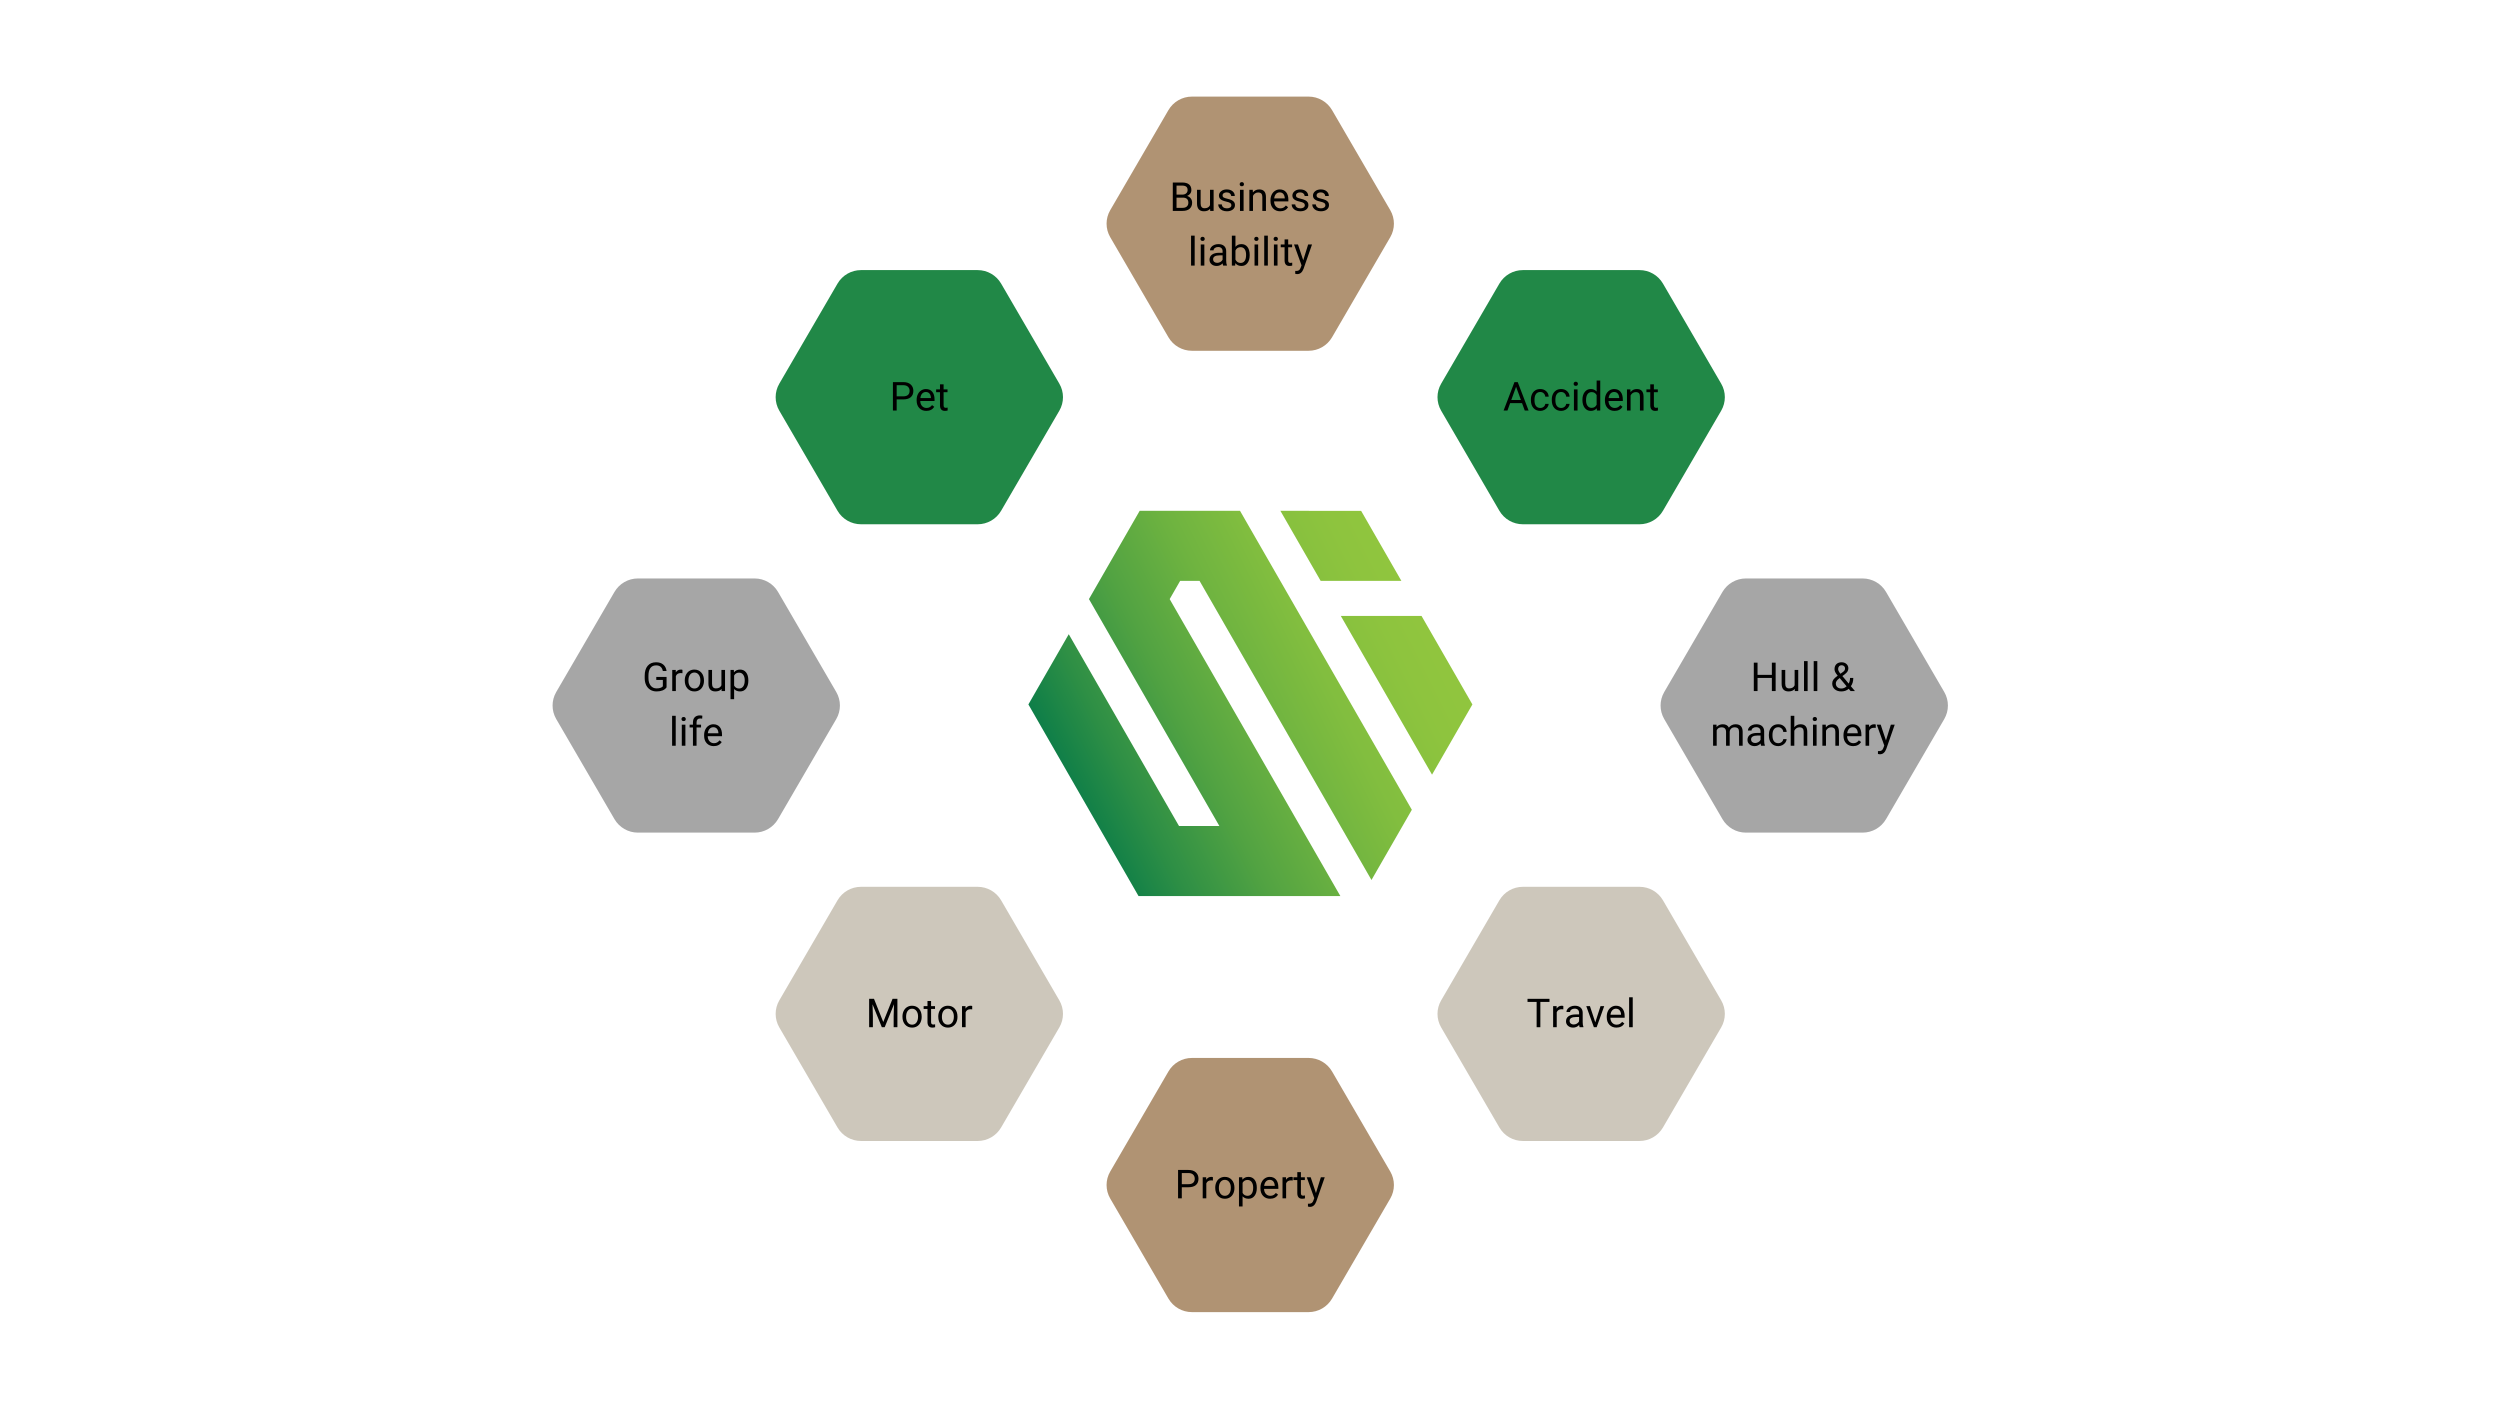 <svg xmlns="http://www.w3.org/2000/svg" xmlns:xlink="http://www.w3.org/1999/xlink" width="1920" viewBox="0 0 1440 810" height="1080" preserveAspectRatio="xMidYMid meet"><defs><g></g><clipPath id="1dfbf681bf"><path d="M 828 155.574 L 993.648 155.574 L 993.648 301.98 L 828 301.98 Z M 828 155.574 " clip-rule="nonzero"></path></clipPath><clipPath id="6e587177d0"><path d="M 830.102 221 L 863.641 163.355 C 866.441 158.539 871.594 155.574 877.164 155.574 L 944.348 155.574 C 949.918 155.574 955.07 158.539 957.871 163.355 L 991.41 221 C 994.211 225.809 994.211 231.75 991.41 236.559 L 957.871 294.203 C 955.07 299.02 949.918 301.98 944.348 301.98 L 877.164 301.98 C 871.594 301.98 866.441 299.02 863.641 294.203 L 830.102 236.559 C 827.301 231.75 827.301 225.809 830.102 221 Z M 830.102 221 " clip-rule="nonzero"></path></clipPath><clipPath id="64712413fd"><path d="M 828 510.801 L 993.648 510.801 L 993.648 657.207 L 828 657.207 Z M 828 510.801 " clip-rule="nonzero"></path></clipPath><clipPath id="2863c20921"><path d="M 830.102 576.223 L 863.641 518.578 C 866.441 513.762 871.594 510.801 877.164 510.801 L 944.348 510.801 C 949.918 510.801 955.07 513.762 957.871 518.578 L 991.41 576.223 C 994.211 581.031 994.211 586.973 991.41 591.781 L 957.871 649.426 C 955.07 654.242 949.918 657.207 944.348 657.207 L 877.164 657.207 C 871.594 657.207 866.441 654.242 863.641 649.426 L 830.102 591.781 C 827.301 586.973 827.301 581.031 830.102 576.223 Z M 830.102 576.223 " clip-rule="nonzero"></path></clipPath><clipPath id="3931b1fe19"><path d="M 446.57 155.574 L 612.422 155.574 L 612.422 301.98 L 446.57 301.98 Z M 446.57 155.574 " clip-rule="nonzero"></path></clipPath><clipPath id="f366ccf865"><path d="M 448.875 221 L 482.41 163.355 C 485.215 158.539 490.367 155.574 495.938 155.574 L 563.121 155.574 C 568.691 155.574 573.844 158.539 576.645 163.355 L 610.184 221 C 612.98 225.809 612.98 231.75 610.184 236.559 L 576.645 294.203 C 573.844 299.02 568.691 301.98 563.121 301.98 L 495.938 301.98 C 490.367 301.98 485.215 299.02 482.41 294.203 L 448.875 236.559 C 446.074 231.75 446.074 225.809 448.875 221 Z M 448.875 221 " clip-rule="nonzero"></path></clipPath><clipPath id="b6a603f26d"><path d="M 446.57 510.801 L 612.422 510.801 L 612.422 657.207 L 446.57 657.207 Z M 446.57 510.801 " clip-rule="nonzero"></path></clipPath><clipPath id="9c06c9335d"><path d="M 448.875 576.223 L 482.41 518.578 C 485.215 513.762 490.367 510.801 495.938 510.801 L 563.121 510.801 C 568.691 510.801 573.844 513.762 576.645 518.578 L 610.184 576.223 C 612.98 581.031 612.98 586.973 610.184 591.781 L 576.645 649.426 C 573.844 654.242 568.691 657.207 563.121 657.207 L 495.938 657.207 C 490.367 657.207 485.215 654.242 482.41 649.426 L 448.875 591.781 C 446.074 586.973 446.074 581.031 448.875 576.223 Z M 448.875 576.223 " clip-rule="nonzero"></path></clipPath><clipPath id="df61af69c8"><path d="M 637.188 55.641 L 803 55.641 L 803 202.047 L 637.188 202.047 Z M 637.188 55.641 " clip-rule="nonzero"></path></clipPath><clipPath id="054d92ee1a"><path d="M 639.488 121.066 L 673.023 63.418 C 675.828 58.605 680.98 55.641 686.551 55.641 L 753.734 55.641 C 759.305 55.641 764.457 58.605 767.258 63.418 L 800.797 121.066 C 803.598 125.875 803.598 131.812 800.797 136.621 L 767.258 194.27 C 764.457 199.082 759.305 202.047 753.734 202.047 L 686.551 202.047 C 680.98 202.047 675.828 199.082 673.023 194.27 L 639.488 136.621 C 636.688 131.812 636.688 125.875 639.488 121.066 Z M 639.488 121.066 " clip-rule="nonzero"></path></clipPath><clipPath id="395cda1e62"><path d="M 637.188 609.375 L 803 609.375 L 803 755.781 L 637.188 755.781 Z M 637.188 609.375 " clip-rule="nonzero"></path></clipPath><clipPath id="cccb3e9465"><path d="M 639.488 674.801 L 673.023 617.156 C 675.828 612.34 680.98 609.375 686.551 609.375 L 753.734 609.375 C 759.305 609.375 764.457 612.34 767.258 617.156 L 800.797 674.801 C 803.598 679.609 803.598 685.551 800.797 690.359 L 767.258 748.004 C 764.457 752.82 759.305 755.781 753.734 755.781 L 686.551 755.781 C 680.98 755.781 675.828 752.82 673.023 748.004 L 639.488 690.359 C 636.688 685.551 636.688 679.609 639.488 674.801 Z M 639.488 674.801 " clip-rule="nonzero"></path></clipPath><clipPath id="9d2e9837e3"><path d="M 956.289 333.188 L 1122 333.188 L 1122 479.594 L 956.289 479.594 Z M 956.289 333.188 " clip-rule="nonzero"></path></clipPath><clipPath id="5a80442265"><path d="M 958.59 398.613 L 992.129 340.965 C 994.93 336.152 1000.082 333.188 1005.652 333.188 L 1072.836 333.188 C 1078.406 333.188 1083.559 336.152 1086.363 340.965 L 1119.902 398.613 C 1122.699 403.422 1122.699 409.359 1119.902 414.168 L 1086.363 471.816 C 1083.559 476.629 1078.406 479.594 1072.836 479.594 L 1005.652 479.594 C 1000.082 479.594 994.93 476.629 992.129 471.816 L 958.59 414.168 C 955.793 409.359 955.793 403.422 958.59 398.613 Z M 958.59 398.613 " clip-rule="nonzero"></path></clipPath><clipPath id="7b60594aaf"><path d="M 318.082 333.188 L 483.934 333.188 L 483.934 479.594 L 318.082 479.594 Z M 318.082 333.188 " clip-rule="nonzero"></path></clipPath><clipPath id="426803b1f8"><path d="M 320.383 398.613 L 353.922 340.965 C 356.727 336.152 361.875 333.188 367.449 333.188 L 434.629 333.188 C 440.203 333.188 445.355 336.152 448.156 340.965 L 481.695 398.613 C 484.492 403.422 484.492 409.359 481.695 414.168 L 448.156 471.816 C 445.355 476.629 440.203 479.594 434.629 479.594 L 367.449 479.594 C 361.875 479.594 356.727 476.629 353.922 471.816 L 320.383 414.168 C 317.586 409.359 317.586 403.422 320.383 398.613 Z M 320.383 398.613 " clip-rule="nonzero"></path></clipPath><clipPath id="fecd9879e8"><path d="M 592.355 294.188 L 848.105 294.188 L 848.105 516.188 L 592.355 516.188 Z M 592.355 294.188 " clip-rule="nonzero"></path></clipPath><clipPath id="9ff4211368"><path d="M 789.98 304.625 L 784.008 294.246 L 772.699 294.246 C 772.699 294.246 737.508 294.234 737.508 294.234 L 755.102 324.852 L 760.699 334.586 L 772.754 334.586 C 772.754 334.586 807.203 334.598 807.203 334.598 L 789.977 304.629 Z M 673.73 345.078 L 679.285 354.746 L 685.352 365.301 L 702.48 395.094 L 708.602 405.75 L 714.074 415.266 L 720.227 425.977 L 737.266 455.617 L 743.477 466.426 L 748.859 475.797 L 755.102 486.652 L 772.055 516.145 L 738.152 516.145 C 738.152 516.145 725.547 516.137 725.547 516.137 L 714.902 516.137 C 714.902 516.137 702.293 516.137 702.293 516.137 L 668.406 516.137 C 668.406 516.137 655.789 516.129 655.789 516.129 L 650.477 506.879 L 632.602 475.773 L 627.227 466.426 L 621 455.602 L 615.602 446.207 L 597.809 415.254 L 592.355 405.754 L 598.492 395.078 L 615.605 365.305 L 632.723 395.09 L 638.855 405.758 L 644.32 415.262 L 650.484 425.984 L 667.512 455.613 L 673.734 466.434 L 679.113 475.789 L 691.605 475.789 C 691.605 475.789 702.363 475.789 702.363 475.789 L 696.984 466.426 L 690.766 455.609 L 685.359 446.199 L 667.574 415.258 L 662.109 405.75 L 655.98 395.082 L 650.484 385.523 L 632.785 354.73 L 627.234 345.07 L 633.273 334.559 L 650.484 304.617 L 656.461 294.223 L 667.75 294.223 C 667.75 294.223 702.953 294.23 702.953 294.23 L 714.254 294.23 C 714.254 294.23 720.227 304.625 720.227 304.625 L 737.445 334.582 L 743.477 345.078 L 749.039 354.758 L 755.102 365.305 L 772.23 395.109 L 778.352 405.754 L 783.828 415.285 L 789.973 425.98 L 807.02 455.637 L 813.223 466.434 L 807.836 475.809 L 789.973 506.883 L 772.109 475.805 L 766.723 466.434 L 760.516 455.629 L 755.102 446.207 L 737.328 415.273 L 731.852 405.754 L 725.73 395.102 L 720.227 385.531 L 702.535 354.754 L 696.977 345.082 L 690.941 334.578 L 679.766 334.578 C 679.766 334.578 673.73 345.082 673.73 345.082 Z M 795.488 395.113 L 801.602 405.758 L 807.082 415.293 L 824.852 446.211 L 842.617 415.297 L 848.102 405.758 L 841.988 395.121 L 824.852 365.305 L 818.797 354.77 L 807.656 354.77 C 807.656 354.77 772.293 354.762 772.293 354.762 L 789.977 385.527 L 795.488 395.109 Z M 795.488 395.113 " clip-rule="evenodd"></path></clipPath><linearGradient x1="-45.65" gradientTransform="matrix(0.436, 0, 0, 0.436, 592.355, 294.222)" y1="418.227" x2="627.298" gradientUnits="userSpaceOnUse" y2="79.765" id="955057092d"><stop stop-opacity="1" stop-color="rgb(1.999%, 47.499%, 28.6%)" offset="0"></stop><stop stop-opacity="1" stop-color="rgb(2.04%, 47.522%, 28.595%)" offset="0.125"></stop><stop stop-opacity="1" stop-color="rgb(2.583%, 47.813%, 28.545%)" offset="0.129"></stop><stop stop-opacity="1" stop-color="rgb(3.085%, 48.083%, 28.497%)" offset="0.133"></stop><stop stop-opacity="1" stop-color="rgb(3.586%, 48.352%, 28.45%)" offset="0.137"></stop><stop stop-opacity="1" stop-color="rgb(4.088%, 48.622%, 28.404%)" offset="0.141"></stop><stop stop-opacity="1" stop-color="rgb(4.588%, 48.891%, 28.357%)" offset="0.145"></stop><stop stop-opacity="1" stop-color="rgb(5.089%, 49.161%, 28.31%)" offset="0.148"></stop><stop stop-opacity="1" stop-color="rgb(5.589%, 49.429%, 28.262%)" offset="0.152"></stop><stop stop-opacity="1" stop-color="rgb(6.091%, 49.699%, 28.215%)" offset="0.156"></stop><stop stop-opacity="1" stop-color="rgb(6.592%, 49.968%, 28.168%)" offset="0.16"></stop><stop stop-opacity="1" stop-color="rgb(7.094%, 50.238%, 28.122%)" offset="0.164"></stop><stop stop-opacity="1" stop-color="rgb(7.594%, 50.507%, 28.075%)" offset="0.168"></stop><stop stop-opacity="1" stop-color="rgb(8.096%, 50.777%, 28.027%)" offset="0.172"></stop><stop stop-opacity="1" stop-color="rgb(8.597%, 51.045%, 27.98%)" offset="0.176"></stop><stop stop-opacity="1" stop-color="rgb(9.099%, 51.315%, 27.934%)" offset="0.18"></stop><stop stop-opacity="1" stop-color="rgb(9.599%, 51.584%, 27.887%)" offset="0.184"></stop><stop stop-opacity="1" stop-color="rgb(10.101%, 51.854%, 27.84%)" offset="0.188"></stop><stop stop-opacity="1" stop-color="rgb(10.602%, 52.122%, 27.792%)" offset="0.191"></stop><stop stop-opacity="1" stop-color="rgb(11.102%, 52.393%, 27.745%)" offset="0.195"></stop><stop stop-opacity="1" stop-color="rgb(11.603%, 52.661%, 27.698%)" offset="0.199"></stop><stop stop-opacity="1" stop-color="rgb(12.105%, 52.931%, 27.652%)" offset="0.203"></stop><stop stop-opacity="1" stop-color="rgb(12.605%, 53.2%, 27.605%)" offset="0.207"></stop><stop stop-opacity="1" stop-color="rgb(13.107%, 53.47%, 27.557%)" offset="0.211"></stop><stop stop-opacity="1" stop-color="rgb(13.608%, 53.738%, 27.51%)" offset="0.215"></stop><stop stop-opacity="1" stop-color="rgb(14.11%, 54.008%, 27.464%)" offset="0.219"></stop><stop stop-opacity="1" stop-color="rgb(14.61%, 54.277%, 27.417%)" offset="0.223"></stop><stop stop-opacity="1" stop-color="rgb(15.112%, 54.547%, 27.37%)" offset="0.227"></stop><stop stop-opacity="1" stop-color="rgb(15.613%, 54.816%, 27.322%)" offset="0.23"></stop><stop stop-opacity="1" stop-color="rgb(16.113%, 55.086%, 27.277%)" offset="0.234"></stop><stop stop-opacity="1" stop-color="rgb(16.614%, 55.354%, 27.229%)" offset="0.238"></stop><stop stop-opacity="1" stop-color="rgb(17.116%, 55.624%, 27.182%)" offset="0.242"></stop><stop stop-opacity="1" stop-color="rgb(17.607%, 55.888%, 27.136%)" offset="0.246"></stop><stop stop-opacity="1" stop-color="rgb(18.098%, 56.154%, 27.09%)" offset="0.25"></stop><stop stop-opacity="1" stop-color="rgb(18.517%, 56.383%, 27.055%)" offset="0.254"></stop><stop stop-opacity="1" stop-color="rgb(18.936%, 56.613%, 27.02%)" offset="0.258"></stop><stop stop-opacity="1" stop-color="rgb(19.354%, 56.844%, 26.985%)" offset="0.262"></stop><stop stop-opacity="1" stop-color="rgb(19.772%, 57.074%, 26.95%)" offset="0.266"></stop><stop stop-opacity="1" stop-color="rgb(20.19%, 57.303%, 26.913%)" offset="0.27"></stop><stop stop-opacity="1" stop-color="rgb(20.61%, 57.533%, 26.878%)" offset="0.273"></stop><stop stop-opacity="1" stop-color="rgb(21.028%, 57.762%, 26.843%)" offset="0.277"></stop><stop stop-opacity="1" stop-color="rgb(21.448%, 57.993%, 26.808%)" offset="0.281"></stop><stop stop-opacity="1" stop-color="rgb(21.866%, 58.223%, 26.772%)" offset="0.285"></stop><stop stop-opacity="1" stop-color="rgb(22.284%, 58.453%, 26.736%)" offset="0.289"></stop><stop stop-opacity="1" stop-color="rgb(22.702%, 58.682%, 26.701%)" offset="0.293"></stop><stop stop-opacity="1" stop-color="rgb(23.122%, 58.913%, 26.666%)" offset="0.297"></stop><stop stop-opacity="1" stop-color="rgb(23.54%, 59.143%, 26.631%)" offset="0.301"></stop><stop stop-opacity="1" stop-color="rgb(23.959%, 59.373%, 26.596%)" offset="0.305"></stop><stop stop-opacity="1" stop-color="rgb(24.377%, 59.602%, 26.559%)" offset="0.309"></stop><stop stop-opacity="1" stop-color="rgb(24.796%, 59.833%, 26.524%)" offset="0.312"></stop><stop stop-opacity="1" stop-color="rgb(25.214%, 60.062%, 26.489%)" offset="0.316"></stop><stop stop-opacity="1" stop-color="rgb(25.633%, 60.292%, 26.454%)" offset="0.32"></stop><stop stop-opacity="1" stop-color="rgb(26.051%, 60.522%, 26.419%)" offset="0.324"></stop><stop stop-opacity="1" stop-color="rgb(26.469%, 60.753%, 26.384%)" offset="0.328"></stop><stop stop-opacity="1" stop-color="rgb(26.888%, 60.982%, 26.347%)" offset="0.332"></stop><stop stop-opacity="1" stop-color="rgb(27.307%, 61.212%, 26.312%)" offset="0.336"></stop><stop stop-opacity="1" stop-color="rgb(27.725%, 61.441%, 26.277%)" offset="0.34"></stop><stop stop-opacity="1" stop-color="rgb(28.145%, 61.671%, 26.242%)" offset="0.344"></stop><stop stop-opacity="1" stop-color="rgb(28.563%, 61.902%, 26.207%)" offset="0.348"></stop><stop stop-opacity="1" stop-color="rgb(28.981%, 62.132%, 26.172%)" offset="0.352"></stop><stop stop-opacity="1" stop-color="rgb(29.399%, 62.361%, 26.135%)" offset="0.355"></stop><stop stop-opacity="1" stop-color="rgb(29.819%, 62.592%, 26.1%)" offset="0.359"></stop><stop stop-opacity="1" stop-color="rgb(30.237%, 62.82%, 26.065%)" offset="0.363"></stop><stop stop-opacity="1" stop-color="rgb(30.656%, 63.051%, 26.03%)" offset="0.367"></stop><stop stop-opacity="1" stop-color="rgb(31.075%, 63.281%, 25.993%)" offset="0.371"></stop><stop stop-opacity="1" stop-color="rgb(31.493%, 63.512%, 25.958%)" offset="0.375"></stop><stop stop-opacity="1" stop-color="rgb(31.895%, 63.734%, 25.925%)" offset="0.379"></stop><stop stop-opacity="1" stop-color="rgb(32.3%, 63.957%, 25.891%)" offset="0.383"></stop><stop stop-opacity="1" stop-color="rgb(32.62%, 64.142%, 25.868%)" offset="0.387"></stop><stop stop-opacity="1" stop-color="rgb(32.942%, 64.328%, 25.845%)" offset="0.391"></stop><stop stop-opacity="1" stop-color="rgb(33.263%, 64.514%, 25.821%)" offset="0.395"></stop><stop stop-opacity="1" stop-color="rgb(33.585%, 64.7%, 25.798%)" offset="0.398"></stop><stop stop-opacity="1" stop-color="rgb(33.905%, 64.885%, 25.774%)" offset="0.402"></stop><stop stop-opacity="1" stop-color="rgb(34.227%, 65.071%, 25.751%)" offset="0.406"></stop><stop stop-opacity="1" stop-color="rgb(34.547%, 65.257%, 25.726%)" offset="0.41"></stop><stop stop-opacity="1" stop-color="rgb(34.869%, 65.443%, 25.703%)" offset="0.414"></stop><stop stop-opacity="1" stop-color="rgb(35.191%, 65.628%, 25.679%)" offset="0.418"></stop><stop stop-opacity="1" stop-color="rgb(35.513%, 65.814%, 25.656%)" offset="0.422"></stop><stop stop-opacity="1" stop-color="rgb(35.834%, 65.999%, 25.632%)" offset="0.426"></stop><stop stop-opacity="1" stop-color="rgb(36.156%, 66.185%, 25.609%)" offset="0.43"></stop><stop stop-opacity="1" stop-color="rgb(36.476%, 66.371%, 25.584%)" offset="0.434"></stop><stop stop-opacity="1" stop-color="rgb(36.798%, 66.557%, 25.562%)" offset="0.438"></stop><stop stop-opacity="1" stop-color="rgb(37.119%, 66.742%, 25.537%)" offset="0.441"></stop><stop stop-opacity="1" stop-color="rgb(37.44%, 66.928%, 25.514%)" offset="0.445"></stop><stop stop-opacity="1" stop-color="rgb(37.761%, 67.114%, 25.49%)" offset="0.449"></stop><stop stop-opacity="1" stop-color="rgb(38.083%, 67.3%, 25.467%)" offset="0.453"></stop><stop stop-opacity="1" stop-color="rgb(38.403%, 67.485%, 25.443%)" offset="0.457"></stop><stop stop-opacity="1" stop-color="rgb(38.725%, 67.671%, 25.42%)" offset="0.461"></stop><stop stop-opacity="1" stop-color="rgb(39.046%, 67.857%, 25.395%)" offset="0.465"></stop><stop stop-opacity="1" stop-color="rgb(39.368%, 68.044%, 25.372%)" offset="0.469"></stop><stop stop-opacity="1" stop-color="rgb(39.688%, 68.228%, 25.349%)" offset="0.473"></stop><stop stop-opacity="1" stop-color="rgb(40.01%, 68.414%, 25.327%)" offset="0.477"></stop><stop stop-opacity="1" stop-color="rgb(40.332%, 68.599%, 25.302%)" offset="0.48"></stop><stop stop-opacity="1" stop-color="rgb(40.654%, 68.785%, 25.279%)" offset="0.484"></stop><stop stop-opacity="1" stop-color="rgb(40.974%, 68.971%, 25.255%)" offset="0.488"></stop><stop stop-opacity="1" stop-color="rgb(41.296%, 69.157%, 25.232%)" offset="0.492"></stop><stop stop-opacity="1" stop-color="rgb(41.617%, 69.342%, 25.208%)" offset="0.496"></stop><stop stop-opacity="1" stop-color="rgb(41.939%, 69.528%, 25.185%)" offset="0.5"></stop><stop stop-opacity="1" stop-color="rgb(42.259%, 69.714%, 25.16%)" offset="0.504"></stop><stop stop-opacity="1" stop-color="rgb(42.581%, 69.901%, 25.137%)" offset="0.508"></stop><stop stop-opacity="1" stop-color="rgb(42.888%, 70.076%, 25.116%)" offset="0.512"></stop><stop stop-opacity="1" stop-color="rgb(43.195%, 70.251%, 25.095%)" offset="0.516"></stop><stop stop-opacity="1" stop-color="rgb(43.442%, 70.386%, 25.081%)" offset="0.52"></stop><stop stop-opacity="1" stop-color="rgb(43.69%, 70.522%, 25.069%)" offset="0.523"></stop><stop stop-opacity="1" stop-color="rgb(43.938%, 70.656%, 25.056%)" offset="0.527"></stop><stop stop-opacity="1" stop-color="rgb(44.185%, 70.79%, 25.044%)" offset="0.531"></stop><stop stop-opacity="1" stop-color="rgb(44.432%, 70.924%, 25.032%)" offset="0.535"></stop><stop stop-opacity="1" stop-color="rgb(44.679%, 71.06%, 25.02%)" offset="0.539"></stop><stop stop-opacity="1" stop-color="rgb(44.926%, 71.194%, 25.006%)" offset="0.543"></stop><stop stop-opacity="1" stop-color="rgb(45.175%, 71.329%, 24.994%)" offset="0.547"></stop><stop stop-opacity="1" stop-color="rgb(45.422%, 71.463%, 24.982%)" offset="0.551"></stop><stop stop-opacity="1" stop-color="rgb(45.67%, 71.599%, 24.969%)" offset="0.555"></stop><stop stop-opacity="1" stop-color="rgb(45.917%, 71.733%, 24.956%)" offset="0.559"></stop><stop stop-opacity="1" stop-color="rgb(46.164%, 71.867%, 24.944%)" offset="0.562"></stop><stop stop-opacity="1" stop-color="rgb(46.411%, 72.002%, 24.931%)" offset="0.566"></stop><stop stop-opacity="1" stop-color="rgb(46.658%, 72.137%, 24.919%)" offset="0.57"></stop><stop stop-opacity="1" stop-color="rgb(46.906%, 72.272%, 24.905%)" offset="0.574"></stop><stop stop-opacity="1" stop-color="rgb(47.154%, 72.406%, 24.893%)" offset="0.578"></stop><stop stop-opacity="1" stop-color="rgb(47.401%, 72.54%, 24.881%)" offset="0.582"></stop><stop stop-opacity="1" stop-color="rgb(47.649%, 72.676%, 24.869%)" offset="0.586"></stop><stop stop-opacity="1" stop-color="rgb(47.896%, 72.81%, 24.857%)" offset="0.59"></stop><stop stop-opacity="1" stop-color="rgb(48.143%, 72.945%, 24.844%)" offset="0.594"></stop><stop stop-opacity="1" stop-color="rgb(48.39%, 73.079%, 24.831%)" offset="0.598"></stop><stop stop-opacity="1" stop-color="rgb(48.639%, 73.215%, 24.818%)" offset="0.602"></stop><stop stop-opacity="1" stop-color="rgb(48.886%, 73.349%, 24.806%)" offset="0.605"></stop><stop stop-opacity="1" stop-color="rgb(49.133%, 73.483%, 24.794%)" offset="0.609"></stop><stop stop-opacity="1" stop-color="rgb(49.38%, 73.618%, 24.78%)" offset="0.613"></stop><stop stop-opacity="1" stop-color="rgb(49.628%, 73.753%, 24.768%)" offset="0.617"></stop><stop stop-opacity="1" stop-color="rgb(49.875%, 73.888%, 24.756%)" offset="0.621"></stop><stop stop-opacity="1" stop-color="rgb(50.124%, 74.022%, 24.744%)" offset="0.625"></stop><stop stop-opacity="1" stop-color="rgb(50.371%, 74.156%, 24.731%)" offset="0.629"></stop><stop stop-opacity="1" stop-color="rgb(50.618%, 74.292%, 24.719%)" offset="0.633"></stop><stop stop-opacity="1" stop-color="rgb(50.839%, 74.411%, 24.706%)" offset="0.637"></stop><stop stop-opacity="1" stop-color="rgb(51.062%, 74.532%, 24.693%)" offset="0.641"></stop><stop stop-opacity="1" stop-color="rgb(51.201%, 74.602%, 24.681%)" offset="0.648"></stop><stop stop-opacity="1" stop-color="rgb(51.479%, 74.744%, 24.658%)" offset="0.656"></stop><stop stop-opacity="1" stop-color="rgb(51.755%, 74.886%, 24.634%)" offset="0.664"></stop><stop stop-opacity="1" stop-color="rgb(52.032%, 75.026%, 24.611%)" offset="0.672"></stop><stop stop-opacity="1" stop-color="rgb(52.309%, 75.168%, 24.588%)" offset="0.68"></stop><stop stop-opacity="1" stop-color="rgb(52.586%, 75.31%, 24.564%)" offset="0.688"></stop><stop stop-opacity="1" stop-color="rgb(52.864%, 75.45%, 24.541%)" offset="0.695"></stop><stop stop-opacity="1" stop-color="rgb(53.14%, 75.592%, 24.516%)" offset="0.696"></stop><stop stop-opacity="1" stop-color="rgb(53.279%, 75.664%, 24.506%)" offset="0.703"></stop><stop stop-opacity="1" stop-color="rgb(53.418%, 75.734%, 24.493%)" offset="0.711"></stop><stop stop-opacity="1" stop-color="rgb(53.694%, 75.876%, 24.469%)" offset="0.719"></stop><stop stop-opacity="1" stop-color="rgb(53.972%, 76.016%, 24.446%)" offset="0.727"></stop><stop stop-opacity="1" stop-color="rgb(54.25%, 76.158%, 24.422%)" offset="0.734"></stop><stop stop-opacity="1" stop-color="rgb(54.526%, 76.3%, 24.399%)" offset="0.742"></stop><stop stop-opacity="1" stop-color="rgb(54.803%, 76.442%, 24.374%)" offset="0.75"></stop><stop stop-opacity="1" stop-color="rgb(55.08%, 76.582%, 24.352%)" offset="0.758"></stop><stop stop-opacity="1" stop-color="rgb(55.357%, 76.724%, 24.329%)" offset="0.766"></stop><stop stop-opacity="1" stop-color="rgb(55.669%, 76.889%, 24.307%)" offset="0.781"></stop><stop stop-opacity="1" stop-color="rgb(55.952%, 77.046%, 24.3%)" offset="0.797"></stop><stop stop-opacity="1" stop-color="rgb(56.177%, 77.176%, 24.3%)" offset="0.812"></stop><stop stop-opacity="1" stop-color="rgb(56.401%, 77.306%, 24.3%)" offset="0.828"></stop><stop stop-opacity="1" stop-color="rgb(56.624%, 77.435%, 24.3%)" offset="0.844"></stop><stop stop-opacity="1" stop-color="rgb(56.848%, 77.565%, 24.3%)" offset="0.859"></stop><stop stop-opacity="1" stop-color="rgb(57.072%, 77.695%, 24.3%)" offset="0.875"></stop><stop stop-opacity="1" stop-color="rgb(57.297%, 77.824%, 24.3%)" offset="0.891"></stop><stop stop-opacity="1" stop-color="rgb(57.504%, 77.945%, 24.3%)" offset="0.906"></stop><stop stop-opacity="1" stop-color="rgb(57.599%, 78%, 24.3%)" offset="0.938"></stop><stop stop-opacity="1" stop-color="rgb(57.599%, 78%, 24.3%)" offset="1"></stop></linearGradient></defs><g clip-path="url(#1dfbf681bf)"><g clip-path="url(#6e587177d0)"><path fill="#218847" d="M 995.938 301.98 L 825.512 301.98 L 825.512 155.574 L 995.938 155.574 Z M 995.938 301.98 " fill-opacity="1" fill-rule="nonzero"></path></g></g><g clip-path="url(#64712413fd)"><g clip-path="url(#2863c20921)"><path fill="#cdc7bb" d="M 995.938 657.207 L 825.512 657.207 L 825.512 510.801 L 995.938 510.801 Z M 995.938 657.207 " fill-opacity="1" fill-rule="nonzero"></path></g></g><g clip-path="url(#3931b1fe19)"><g clip-path="url(#f366ccf865)"><path fill="#218847" d="M 614.711 301.98 L 444.285 301.98 L 444.285 155.574 L 614.711 155.574 Z M 614.711 301.98 " fill-opacity="1" fill-rule="nonzero"></path></g></g><g clip-path="url(#b6a603f26d)"><g clip-path="url(#9c06c9335d)"><path fill="#cdc7bb" d="M 614.711 657.207 L 444.285 657.207 L 444.285 510.801 L 614.711 510.801 Z M 614.711 657.207 " fill-opacity="1" fill-rule="nonzero"></path></g></g><g clip-path="url(#df61af69c8)"><g clip-path="url(#054d92ee1a)"><path fill="#b09373" d="M 805.324 202.047 L 634.898 202.047 L 634.898 55.641 L 805.324 55.641 Z M 805.324 202.047 " fill-opacity="1" fill-rule="nonzero"></path></g></g><g clip-path="url(#395cda1e62)"><g clip-path="url(#cccb3e9465)"><path fill="#b09373" d="M 805.324 755.781 L 634.898 755.781 L 634.898 609.375 L 805.324 609.375 Z M 805.324 755.781 " fill-opacity="1" fill-rule="nonzero"></path></g></g><g clip-path="url(#9d2e9837e3)"><g clip-path="url(#5a80442265)"><path fill="#a6a6a6" d="M 1124.426 479.594 L 954 479.594 L 954 333.188 L 1124.426 333.188 Z M 1124.426 479.594 " fill-opacity="1" fill-rule="nonzero"></path></g></g><g clip-path="url(#7b60594aaf)"><g clip-path="url(#426803b1f8)"><path fill="#a6a6a6" d="M 486.223 479.594 L 315.797 479.594 L 315.797 333.188 L 486.223 333.188 Z M 486.223 479.594 " fill-opacity="1" fill-rule="nonzero"></path></g></g><g clip-path="url(#fecd9879e8)"><g clip-path="url(#9ff4211368)"><path fill="url(#955057092d)" d="M 592.355 294.223 L 592.355 516.145 L 848.102 516.145 L 848.102 294.223 Z M 592.355 294.223 " fill-rule="nonzero"></path></g></g><g fill="#000000" fill-opacity="1"><g transform="translate(673.636, 121.479)"><g><path d="M 1.891 0 L 1.891 -16.359 L 7.25 -16.359 C 9.02 -16.359 10.352 -15.988 11.25 -15.25 C 12.145 -14.52 12.594 -13.438 12.594 -12 C 12.594 -11.227 12.375 -10.547 11.938 -9.953 C 11.5 -9.367 10.906 -8.922 10.156 -8.609 C 11.039 -8.359 11.738 -7.883 12.25 -7.188 C 12.77 -6.5 13.031 -5.676 13.031 -4.719 C 13.031 -3.25 12.551 -2.094 11.594 -1.25 C 10.645 -0.414 9.301 0 7.562 0 Z M 4.047 -7.641 L 4.047 -1.766 L 7.609 -1.766 C 8.617 -1.766 9.41 -2.023 9.984 -2.547 C 10.566 -3.066 10.859 -3.781 10.859 -4.688 C 10.859 -6.656 9.785 -7.641 7.641 -7.641 Z M 4.047 -9.375 L 7.312 -9.375 C 8.25 -9.375 9 -9.609 9.562 -10.078 C 10.133 -10.555 10.422 -11.195 10.422 -12 C 10.422 -12.906 10.156 -13.562 9.625 -13.969 C 9.102 -14.375 8.312 -14.578 7.25 -14.578 L 4.047 -14.578 Z M 4.047 -9.375 "></path></g></g></g><g fill="#000000" fill-opacity="1"><g transform="translate(687.95, 121.479)"><g><path d="M 9.078 -1.203 C 8.266 -0.254 7.078 0.219 5.516 0.219 C 4.223 0.219 3.234 -0.156 2.547 -0.906 C 1.867 -1.656 1.531 -2.77 1.531 -4.25 L 1.531 -12.156 L 3.609 -12.156 L 3.609 -4.297 C 3.609 -2.453 4.352 -1.531 5.844 -1.531 C 7.438 -1.531 8.492 -2.125 9.016 -3.312 L 9.016 -12.156 L 11.094 -12.156 L 11.094 0 L 9.125 0 Z M 9.078 -1.203 "></path></g></g></g><g fill="#000000" fill-opacity="1"><g transform="translate(700.625, 121.479)"><g><path d="M 8.641 -3.219 C 8.641 -3.781 8.426 -4.219 8 -4.531 C 7.582 -4.844 6.848 -5.109 5.797 -5.328 C 4.742 -5.555 3.91 -5.828 3.297 -6.141 C 2.68 -6.453 2.223 -6.828 1.922 -7.266 C 1.629 -7.703 1.484 -8.219 1.484 -8.812 C 1.484 -9.812 1.906 -10.656 2.75 -11.344 C 3.594 -12.031 4.664 -12.375 5.969 -12.375 C 7.352 -12.375 8.473 -12.02 9.328 -11.312 C 10.18 -10.602 10.609 -9.691 10.609 -8.578 L 8.531 -8.578 C 8.531 -9.148 8.285 -9.641 7.797 -10.047 C 7.316 -10.461 6.707 -10.672 5.969 -10.672 C 5.219 -10.672 4.629 -10.504 4.203 -10.172 C 3.773 -9.848 3.562 -9.422 3.562 -8.891 C 3.562 -8.379 3.758 -8 4.156 -7.75 C 4.551 -7.5 5.266 -7.254 6.297 -7.016 C 7.336 -6.785 8.18 -6.508 8.828 -6.188 C 9.473 -5.863 9.945 -5.473 10.25 -5.016 C 10.562 -4.566 10.719 -4.02 10.719 -3.375 C 10.719 -2.281 10.285 -1.406 9.422 -0.75 C 8.555 -0.102 7.43 0.219 6.047 0.219 C 5.066 0.219 4.203 0.047 3.453 -0.297 C 2.711 -0.641 2.129 -1.117 1.703 -1.734 C 1.273 -2.348 1.062 -3.016 1.062 -3.734 L 3.141 -3.734 C 3.18 -3.047 3.461 -2.492 3.984 -2.078 C 4.504 -1.672 5.191 -1.469 6.047 -1.469 C 6.828 -1.469 7.453 -1.625 7.922 -1.938 C 8.398 -2.258 8.641 -2.688 8.641 -3.219 Z M 8.641 -3.219 "></path></g></g></g><g fill="#000000" fill-opacity="1"><g transform="translate(712.48, 121.479)"><g><path d="M 3.828 0 L 1.75 0 L 1.75 -12.156 L 3.828 -12.156 Z M 1.578 -15.375 C 1.578 -15.707 1.68 -15.988 1.891 -16.219 C 2.098 -16.457 2.406 -16.578 2.812 -16.578 C 3.219 -16.578 3.523 -16.457 3.734 -16.219 C 3.941 -15.988 4.047 -15.707 4.047 -15.375 C 4.047 -15.039 3.941 -14.758 3.734 -14.531 C 3.523 -14.312 3.219 -14.203 2.812 -14.203 C 2.406 -14.203 2.098 -14.312 1.891 -14.531 C 1.68 -14.758 1.578 -15.039 1.578 -15.375 Z M 1.578 -15.375 "></path></g></g></g><g fill="#000000" fill-opacity="1"><g transform="translate(718.06, 121.479)"><g><path d="M 3.531 -12.156 L 3.609 -10.625 C 4.535 -11.789 5.75 -12.375 7.25 -12.375 C 9.812 -12.375 11.102 -10.926 11.125 -8.031 L 11.125 0 L 9.047 0 L 9.047 -8.047 C 9.047 -8.922 8.848 -9.566 8.453 -9.984 C 8.055 -10.398 7.441 -10.609 6.609 -10.609 C 5.941 -10.609 5.352 -10.426 4.844 -10.062 C 4.332 -9.707 3.938 -9.238 3.656 -8.656 L 3.656 0 L 1.578 0 L 1.578 -12.156 Z M 3.531 -12.156 "></path></g></g></g><g fill="#000000" fill-opacity="1"><g transform="translate(730.746, 121.479)"><g><path d="M 6.609 0.219 C 4.961 0.219 3.625 -0.316 2.594 -1.391 C 1.562 -2.473 1.047 -3.922 1.047 -5.734 L 1.047 -6.125 C 1.047 -7.32 1.273 -8.395 1.734 -9.344 C 2.191 -10.289 2.832 -11.031 3.656 -11.562 C 4.488 -12.102 5.391 -12.375 6.359 -12.375 C 7.93 -12.375 9.156 -11.852 10.031 -10.812 C 10.914 -9.77 11.359 -8.281 11.359 -6.344 L 11.359 -5.484 L 3.125 -5.484 C 3.156 -4.285 3.504 -3.316 4.172 -2.578 C 4.836 -1.836 5.691 -1.469 6.734 -1.469 C 7.461 -1.469 8.082 -1.617 8.594 -1.922 C 9.102 -2.223 9.547 -2.617 9.922 -3.109 L 11.203 -2.125 C 10.18 -0.562 8.648 0.219 6.609 0.219 Z M 6.359 -10.672 C 5.516 -10.672 4.805 -10.363 4.234 -9.75 C 3.672 -9.145 3.32 -8.289 3.188 -7.188 L 9.281 -7.188 L 9.281 -7.344 C 9.219 -8.395 8.93 -9.211 8.422 -9.797 C 7.91 -10.379 7.223 -10.672 6.359 -10.672 Z M 6.359 -10.672 "></path></g></g></g><g fill="#000000" fill-opacity="1"><g transform="translate(742.927, 121.479)"><g><path d="M 8.641 -3.219 C 8.641 -3.781 8.426 -4.219 8 -4.531 C 7.582 -4.844 6.848 -5.109 5.797 -5.328 C 4.742 -5.555 3.91 -5.828 3.297 -6.141 C 2.68 -6.453 2.223 -6.828 1.922 -7.266 C 1.629 -7.703 1.484 -8.219 1.484 -8.812 C 1.484 -9.812 1.906 -10.656 2.75 -11.344 C 3.594 -12.031 4.664 -12.375 5.969 -12.375 C 7.352 -12.375 8.473 -12.02 9.328 -11.312 C 10.18 -10.602 10.609 -9.691 10.609 -8.578 L 8.531 -8.578 C 8.531 -9.148 8.285 -9.641 7.797 -10.047 C 7.316 -10.461 6.707 -10.672 5.969 -10.672 C 5.219 -10.672 4.629 -10.504 4.203 -10.172 C 3.773 -9.848 3.562 -9.422 3.562 -8.891 C 3.562 -8.379 3.758 -8 4.156 -7.75 C 4.551 -7.5 5.266 -7.254 6.297 -7.016 C 7.336 -6.785 8.18 -6.508 8.828 -6.188 C 9.473 -5.863 9.945 -5.473 10.25 -5.016 C 10.562 -4.566 10.719 -4.02 10.719 -3.375 C 10.719 -2.281 10.285 -1.406 9.422 -0.75 C 8.555 -0.102 7.43 0.219 6.047 0.219 C 5.066 0.219 4.203 0.047 3.453 -0.297 C 2.711 -0.641 2.129 -1.117 1.703 -1.734 C 1.273 -2.348 1.062 -3.016 1.062 -3.734 L 3.141 -3.734 C 3.18 -3.047 3.461 -2.492 3.984 -2.078 C 4.504 -1.672 5.191 -1.469 6.047 -1.469 C 6.828 -1.469 7.453 -1.625 7.922 -1.938 C 8.398 -2.258 8.641 -2.688 8.641 -3.219 Z M 8.641 -3.219 "></path></g></g></g><g fill="#000000" fill-opacity="1"><g transform="translate(754.782, 121.479)"><g><path d="M 8.641 -3.219 C 8.641 -3.781 8.426 -4.219 8 -4.531 C 7.582 -4.844 6.848 -5.109 5.797 -5.328 C 4.742 -5.555 3.91 -5.828 3.297 -6.141 C 2.68 -6.453 2.223 -6.828 1.922 -7.266 C 1.629 -7.703 1.484 -8.219 1.484 -8.812 C 1.484 -9.812 1.906 -10.656 2.75 -11.344 C 3.594 -12.031 4.664 -12.375 5.969 -12.375 C 7.352 -12.375 8.473 -12.02 9.328 -11.312 C 10.18 -10.602 10.609 -9.691 10.609 -8.578 L 8.531 -8.578 C 8.531 -9.148 8.285 -9.641 7.797 -10.047 C 7.316 -10.461 6.707 -10.672 5.969 -10.672 C 5.219 -10.672 4.629 -10.504 4.203 -10.172 C 3.773 -9.848 3.562 -9.422 3.562 -8.891 C 3.562 -8.379 3.758 -8 4.156 -7.75 C 4.551 -7.5 5.266 -7.254 6.297 -7.016 C 7.336 -6.785 8.18 -6.508 8.828 -6.188 C 9.473 -5.863 9.945 -5.473 10.25 -5.016 C 10.562 -4.566 10.719 -4.02 10.719 -3.375 C 10.719 -2.281 10.285 -1.406 9.422 -0.75 C 8.555 -0.102 7.43 0.219 6.047 0.219 C 5.066 0.219 4.203 0.047 3.453 -0.297 C 2.711 -0.641 2.129 -1.117 1.703 -1.734 C 1.273 -2.348 1.062 -3.016 1.062 -3.734 L 3.141 -3.734 C 3.18 -3.047 3.461 -2.492 3.984 -2.078 C 4.504 -1.672 5.191 -1.469 6.047 -1.469 C 6.828 -1.469 7.453 -1.625 7.922 -1.938 C 8.398 -2.258 8.641 -2.688 8.641 -3.219 Z M 8.641 -3.219 "></path></g></g></g><g fill="#000000" fill-opacity="1"><g transform="translate(684.3, 152.979)"><g><path d="M 3.828 0 L 1.75 0 L 1.75 -17.25 L 3.828 -17.25 Z M 3.828 0 "></path></g></g></g><g fill="#000000" fill-opacity="1"><g transform="translate(689.879, 152.979)"><g><path d="M 3.828 0 L 1.75 0 L 1.75 -12.156 L 3.828 -12.156 Z M 1.578 -15.375 C 1.578 -15.707 1.68 -15.988 1.891 -16.219 C 2.098 -16.457 2.406 -16.578 2.812 -16.578 C 3.219 -16.578 3.523 -16.457 3.734 -16.219 C 3.941 -15.988 4.047 -15.707 4.047 -15.375 C 4.047 -15.039 3.941 -14.758 3.734 -14.531 C 3.523 -14.312 3.219 -14.203 2.812 -14.203 C 2.406 -14.203 2.098 -14.312 1.891 -14.531 C 1.68 -14.758 1.578 -15.039 1.578 -15.375 Z M 1.578 -15.375 "></path></g></g></g><g fill="#000000" fill-opacity="1"><g transform="translate(695.459, 152.979)"><g><path d="M 9.078 0 C 8.953 -0.238 8.852 -0.664 8.781 -1.281 C 7.812 -0.281 6.66 0.219 5.328 0.219 C 4.129 0.219 3.145 -0.117 2.375 -0.797 C 1.602 -1.473 1.219 -2.332 1.219 -3.375 C 1.219 -4.633 1.695 -5.613 2.656 -6.312 C 3.625 -7.02 4.984 -7.375 6.734 -7.375 L 8.75 -7.375 L 8.75 -8.328 C 8.75 -9.047 8.531 -9.617 8.094 -10.047 C 7.664 -10.484 7.023 -10.703 6.172 -10.703 C 5.43 -10.703 4.812 -10.516 4.312 -10.141 C 3.812 -9.766 3.562 -9.312 3.562 -8.781 L 1.469 -8.781 C 1.469 -9.383 1.68 -9.969 2.109 -10.531 C 2.547 -11.102 3.129 -11.551 3.859 -11.875 C 4.598 -12.207 5.41 -12.375 6.297 -12.375 C 7.703 -12.375 8.801 -12.023 9.594 -11.328 C 10.383 -10.629 10.797 -9.664 10.828 -8.438 L 10.828 -2.844 C 10.828 -1.727 10.969 -0.844 11.25 -0.188 L 11.25 0 Z M 5.625 -1.578 C 6.281 -1.578 6.898 -1.742 7.484 -2.078 C 8.066 -2.422 8.488 -2.863 8.75 -3.406 L 8.75 -5.891 L 7.125 -5.891 C 4.57 -5.891 3.297 -5.145 3.297 -3.656 C 3.297 -3.008 3.516 -2.5 3.953 -2.125 C 4.391 -1.758 4.945 -1.578 5.625 -1.578 Z M 5.625 -1.578 "></path></g></g></g><g fill="#000000" fill-opacity="1"><g transform="translate(707.966, 152.979)"><g><path d="M 11.859 -5.938 C 11.859 -4.082 11.43 -2.594 10.578 -1.469 C 9.723 -0.344 8.578 0.219 7.141 0.219 C 5.609 0.219 4.422 -0.32 3.578 -1.406 L 3.484 0 L 1.578 0 L 1.578 -17.25 L 3.656 -17.25 L 3.656 -10.812 C 4.488 -11.852 5.641 -12.375 7.109 -12.375 C 8.586 -12.375 9.75 -11.816 10.594 -10.703 C 11.438 -9.586 11.859 -8.062 11.859 -6.125 Z M 9.781 -6.172 C 9.781 -7.586 9.504 -8.68 8.953 -9.453 C 8.41 -10.223 7.629 -10.609 6.609 -10.609 C 5.234 -10.609 4.25 -9.973 3.656 -8.703 L 3.656 -3.453 C 4.289 -2.172 5.281 -1.531 6.625 -1.531 C 7.625 -1.531 8.398 -1.914 8.953 -2.688 C 9.504 -3.469 9.781 -4.629 9.781 -6.172 Z M 9.781 -6.172 "></path></g></g></g><g fill="#000000" fill-opacity="1"><g transform="translate(720.865, 152.979)"><g><path d="M 3.828 0 L 1.75 0 L 1.75 -12.156 L 3.828 -12.156 Z M 1.578 -15.375 C 1.578 -15.707 1.68 -15.988 1.891 -16.219 C 2.098 -16.457 2.406 -16.578 2.812 -16.578 C 3.219 -16.578 3.523 -16.457 3.734 -16.219 C 3.941 -15.988 4.047 -15.707 4.047 -15.375 C 4.047 -15.039 3.941 -14.758 3.734 -14.531 C 3.523 -14.312 3.219 -14.203 2.812 -14.203 C 2.406 -14.203 2.098 -14.312 1.891 -14.531 C 1.68 -14.758 1.578 -15.039 1.578 -15.375 Z M 1.578 -15.375 "></path></g></g></g><g fill="#000000" fill-opacity="1"><g transform="translate(726.445, 152.979)"><g><path d="M 3.828 0 L 1.75 0 L 1.75 -17.25 L 3.828 -17.25 Z M 3.828 0 "></path></g></g></g><g fill="#000000" fill-opacity="1"><g transform="translate(732.024, 152.979)"><g><path d="M 3.828 0 L 1.75 0 L 1.75 -12.156 L 3.828 -12.156 Z M 1.578 -15.375 C 1.578 -15.707 1.68 -15.988 1.891 -16.219 C 2.098 -16.457 2.406 -16.578 2.812 -16.578 C 3.219 -16.578 3.523 -16.457 3.734 -16.219 C 3.941 -15.988 4.047 -15.707 4.047 -15.375 C 4.047 -15.039 3.941 -14.758 3.734 -14.531 C 3.523 -14.312 3.219 -14.203 2.812 -14.203 C 2.406 -14.203 2.098 -14.312 1.891 -14.531 C 1.68 -14.758 1.578 -15.039 1.578 -15.375 Z M 1.578 -15.375 "></path></g></g></g><g fill="#000000" fill-opacity="1"><g transform="translate(737.604, 152.979)"><g><path d="M 4.391 -15.094 L 4.391 -12.156 L 6.656 -12.156 L 6.656 -10.547 L 4.391 -10.547 L 4.391 -3.016 C 4.391 -2.523 4.488 -2.156 4.688 -1.906 C 4.895 -1.664 5.242 -1.547 5.734 -1.547 C 5.973 -1.547 6.301 -1.594 6.719 -1.688 L 6.719 0 C 6.164 0.145 5.633 0.219 5.125 0.219 C 4.195 0.219 3.492 -0.055 3.016 -0.609 C 2.547 -1.172 2.312 -1.973 2.312 -3.016 L 2.312 -10.547 L 0.094 -10.547 L 0.094 -12.156 L 2.312 -12.156 L 2.312 -15.094 Z M 4.391 -15.094 "></path></g></g></g><g fill="#000000" fill-opacity="1"><g transform="translate(745.115, 152.979)"><g><path d="M 5.547 -3.047 L 8.375 -12.156 L 10.609 -12.156 L 5.719 1.875 C 4.957 3.895 3.754 4.906 2.109 4.906 L 1.719 4.875 L 0.938 4.734 L 0.938 3.047 L 1.5 3.094 C 2.207 3.094 2.754 2.945 3.141 2.656 C 3.535 2.375 3.863 1.852 4.125 1.094 L 4.578 -0.141 L 0.25 -12.156 L 2.516 -12.156 Z M 5.547 -3.047 "></path></g></g></g><g fill="#000000" fill-opacity="1"><g transform="translate(865.764, 236.457)"><g><path d="M 10.922 -4.266 L 4.078 -4.266 L 2.531 0 L 0.312 0 L 6.562 -16.359 L 8.453 -16.359 L 14.703 0 L 12.484 0 Z M 4.734 -6.047 L 10.281 -6.047 L 7.5 -13.688 Z M 4.734 -6.047 "></path></g></g></g><g fill="#000000" fill-opacity="1"><g transform="translate(880.763, 236.457)"><g><path d="M 6.453 -1.469 C 7.191 -1.469 7.836 -1.691 8.391 -2.141 C 8.941 -2.586 9.25 -3.148 9.312 -3.828 L 11.281 -3.828 C 11.238 -3.129 10.992 -2.469 10.547 -1.844 C 10.109 -1.219 9.52 -0.719 8.781 -0.344 C 8.051 0.031 7.273 0.219 6.453 0.219 C 4.797 0.219 3.477 -0.332 2.5 -1.438 C 1.52 -2.539 1.031 -4.051 1.031 -5.969 L 1.031 -6.312 C 1.031 -7.5 1.25 -8.551 1.688 -9.469 C 2.125 -10.383 2.742 -11.098 3.547 -11.609 C 4.359 -12.117 5.32 -12.375 6.438 -12.375 C 7.801 -12.375 8.93 -11.961 9.828 -11.141 C 10.734 -10.328 11.219 -9.27 11.281 -7.969 L 9.312 -7.969 C 9.25 -8.758 8.945 -9.406 8.406 -9.906 C 7.875 -10.414 7.219 -10.672 6.438 -10.672 C 5.383 -10.672 4.566 -10.289 3.984 -9.531 C 3.398 -8.77 3.109 -7.672 3.109 -6.234 L 3.109 -5.844 C 3.109 -4.438 3.395 -3.352 3.969 -2.594 C 4.551 -1.844 5.379 -1.469 6.453 -1.469 Z M 6.453 -1.469 "></path></g></g></g><g fill="#000000" fill-opacity="1"><g transform="translate(892.798, 236.457)"><g><path d="M 6.453 -1.469 C 7.191 -1.469 7.836 -1.691 8.391 -2.141 C 8.941 -2.586 9.25 -3.148 9.312 -3.828 L 11.281 -3.828 C 11.238 -3.129 10.992 -2.469 10.547 -1.844 C 10.109 -1.219 9.52 -0.719 8.781 -0.344 C 8.051 0.031 7.273 0.219 6.453 0.219 C 4.797 0.219 3.477 -0.332 2.5 -1.438 C 1.52 -2.539 1.031 -4.051 1.031 -5.969 L 1.031 -6.312 C 1.031 -7.5 1.25 -8.551 1.688 -9.469 C 2.125 -10.383 2.742 -11.098 3.547 -11.609 C 4.359 -12.117 5.32 -12.375 6.438 -12.375 C 7.801 -12.375 8.93 -11.961 9.828 -11.141 C 10.734 -10.328 11.219 -9.27 11.281 -7.969 L 9.312 -7.969 C 9.25 -8.758 8.945 -9.406 8.406 -9.906 C 7.875 -10.414 7.219 -10.672 6.438 -10.672 C 5.383 -10.672 4.566 -10.289 3.984 -9.531 C 3.398 -8.77 3.109 -7.672 3.109 -6.234 L 3.109 -5.844 C 3.109 -4.438 3.395 -3.352 3.969 -2.594 C 4.551 -1.844 5.379 -1.469 6.453 -1.469 Z M 6.453 -1.469 "></path></g></g></g><g fill="#000000" fill-opacity="1"><g transform="translate(904.833, 236.457)"><g><path d="M 3.828 0 L 1.75 0 L 1.75 -12.156 L 3.828 -12.156 Z M 1.578 -15.375 C 1.578 -15.707 1.68 -15.988 1.891 -16.219 C 2.098 -16.457 2.406 -16.578 2.812 -16.578 C 3.219 -16.578 3.523 -16.457 3.734 -16.219 C 3.941 -15.988 4.047 -15.707 4.047 -15.375 C 4.047 -15.039 3.941 -14.758 3.734 -14.531 C 3.523 -14.312 3.219 -14.203 2.812 -14.203 C 2.406 -14.203 2.098 -14.312 1.891 -14.531 C 1.68 -14.758 1.578 -15.039 1.578 -15.375 Z M 1.578 -15.375 "></path></g></g></g><g fill="#000000" fill-opacity="1"><g transform="translate(910.412, 236.457)"><g><path d="M 1.062 -6.172 C 1.062 -8.035 1.504 -9.535 2.391 -10.672 C 3.273 -11.805 4.43 -12.375 5.859 -12.375 C 7.285 -12.375 8.414 -11.891 9.25 -10.922 L 9.25 -17.25 L 11.328 -17.25 L 11.328 0 L 9.406 0 L 9.312 -1.297 C 8.477 -0.285 7.32 0.219 5.844 0.219 C 4.438 0.219 3.285 -0.352 2.391 -1.5 C 1.504 -2.656 1.062 -4.16 1.062 -6.016 Z M 3.141 -5.938 C 3.141 -4.562 3.426 -3.484 4 -2.703 C 4.57 -1.922 5.359 -1.531 6.359 -1.531 C 7.672 -1.531 8.633 -2.125 9.25 -3.312 L 9.25 -8.891 C 8.625 -10.035 7.664 -10.609 6.375 -10.609 C 5.363 -10.609 4.57 -10.211 4 -9.422 C 3.426 -8.641 3.141 -7.477 3.141 -5.938 Z M 3.141 -5.938 "></path></g></g></g><g fill="#000000" fill-opacity="1"><g transform="translate(923.379, 236.457)"><g><path d="M 6.609 0.219 C 4.961 0.219 3.625 -0.316 2.594 -1.391 C 1.562 -2.473 1.047 -3.922 1.047 -5.734 L 1.047 -6.125 C 1.047 -7.32 1.273 -8.395 1.734 -9.344 C 2.191 -10.289 2.832 -11.031 3.656 -11.562 C 4.488 -12.102 5.391 -12.375 6.359 -12.375 C 7.93 -12.375 9.156 -11.852 10.031 -10.812 C 10.914 -9.77 11.359 -8.281 11.359 -6.344 L 11.359 -5.484 L 3.125 -5.484 C 3.156 -4.285 3.504 -3.316 4.172 -2.578 C 4.836 -1.836 5.691 -1.469 6.734 -1.469 C 7.461 -1.469 8.082 -1.617 8.594 -1.922 C 9.102 -2.223 9.547 -2.617 9.922 -3.109 L 11.203 -2.125 C 10.18 -0.562 8.648 0.219 6.609 0.219 Z M 6.359 -10.672 C 5.516 -10.672 4.805 -10.363 4.234 -9.75 C 3.672 -9.145 3.32 -8.289 3.188 -7.188 L 9.281 -7.188 L 9.281 -7.344 C 9.219 -8.395 8.93 -9.211 8.422 -9.797 C 7.91 -10.379 7.223 -10.672 6.359 -10.672 Z M 6.359 -10.672 "></path></g></g></g><g fill="#000000" fill-opacity="1"><g transform="translate(935.56, 236.457)"><g><path d="M 3.531 -12.156 L 3.609 -10.625 C 4.535 -11.789 5.75 -12.375 7.25 -12.375 C 9.812 -12.375 11.102 -10.926 11.125 -8.031 L 11.125 0 L 9.047 0 L 9.047 -8.047 C 9.047 -8.922 8.848 -9.566 8.453 -9.984 C 8.055 -10.398 7.441 -10.609 6.609 -10.609 C 5.941 -10.609 5.352 -10.426 4.844 -10.062 C 4.332 -9.707 3.938 -9.238 3.656 -8.656 L 3.656 0 L 1.578 0 L 1.578 -12.156 Z M 3.531 -12.156 "></path></g></g></g><g fill="#000000" fill-opacity="1"><g transform="translate(948.246, 236.457)"><g><path d="M 4.391 -15.094 L 4.391 -12.156 L 6.656 -12.156 L 6.656 -10.547 L 4.391 -10.547 L 4.391 -3.016 C 4.391 -2.523 4.488 -2.156 4.688 -1.906 C 4.895 -1.664 5.242 -1.547 5.734 -1.547 C 5.973 -1.547 6.301 -1.594 6.719 -1.688 L 6.719 0 C 6.164 0.145 5.633 0.219 5.125 0.219 C 4.195 0.219 3.492 -0.055 3.016 -0.609 C 2.547 -1.172 2.312 -1.973 2.312 -3.016 L 2.312 -10.547 L 0.094 -10.547 L 0.094 -12.156 L 2.312 -12.156 L 2.312 -15.094 Z M 4.391 -15.094 "></path></g></g></g><g fill="#000000" fill-opacity="1"><g transform="translate(1008.297, 398.05)"><g><path d="M 14.469 0 L 12.297 0 L 12.297 -7.562 L 4.047 -7.562 L 4.047 0 L 1.891 0 L 1.891 -16.359 L 4.047 -16.359 L 4.047 -9.328 L 12.297 -9.328 L 12.297 -16.359 L 14.469 -16.359 Z M 14.469 0 "></path></g></g></g><g fill="#000000" fill-opacity="1"><g transform="translate(1024.688, 398.05)"><g><path d="M 9.078 -1.203 C 8.266 -0.254 7.078 0.219 5.516 0.219 C 4.223 0.219 3.234 -0.156 2.547 -0.906 C 1.867 -1.656 1.531 -2.77 1.531 -4.25 L 1.531 -12.156 L 3.609 -12.156 L 3.609 -4.297 C 3.609 -2.453 4.352 -1.531 5.844 -1.531 C 7.438 -1.531 8.492 -2.125 9.016 -3.312 L 9.016 -12.156 L 11.094 -12.156 L 11.094 0 L 9.125 0 Z M 9.078 -1.203 "></path></g></g></g><g fill="#000000" fill-opacity="1"><g transform="translate(1037.363, 398.05)"><g><path d="M 3.828 0 L 1.75 0 L 1.75 -17.25 L 3.828 -17.25 Z M 3.828 0 "></path></g></g></g><g fill="#000000" fill-opacity="1"><g transform="translate(1042.943, 398.05)"><g><path d="M 3.828 0 L 1.75 0 L 1.75 -17.25 L 3.828 -17.25 Z M 3.828 0 "></path></g></g></g><g fill="#000000" fill-opacity="1"><g transform="translate(1048.522, 398.05)"><g></g></g></g><g fill="#000000" fill-opacity="1"><g transform="translate(1054.214, 398.05)"><g><path d="M 1.141 -4.391 C 1.141 -5.18 1.359 -5.906 1.797 -6.562 C 2.234 -7.219 3.066 -7.984 4.297 -8.859 C 3.578 -9.742 3.094 -10.453 2.844 -10.984 C 2.594 -11.523 2.469 -12.062 2.469 -12.594 C 2.469 -13.844 2.832 -14.816 3.562 -15.516 C 4.301 -16.223 5.301 -16.578 6.562 -16.578 C 7.688 -16.578 8.613 -16.25 9.344 -15.594 C 10.07 -14.938 10.438 -14.113 10.438 -13.125 C 10.438 -12.457 10.27 -11.844 9.938 -11.281 C 9.602 -10.727 9.023 -10.145 8.203 -9.531 L 7 -8.641 L 10.641 -4.297 C 11.148 -5.273 11.406 -6.359 11.406 -7.547 L 13.281 -7.547 C 13.281 -5.641 12.816 -4.055 11.891 -2.797 L 14.234 0 L 11.734 0 L 10.641 -1.297 C 10.086 -0.797 9.438 -0.414 8.688 -0.156 C 7.945 0.094 7.191 0.219 6.422 0.219 C 4.828 0.219 3.547 -0.203 2.578 -1.047 C 1.617 -1.891 1.141 -3.004 1.141 -4.391 Z M 6.422 -1.469 C 7.523 -1.469 8.531 -1.891 9.438 -2.734 L 5.453 -7.5 L 5.094 -7.234 C 3.844 -6.305 3.219 -5.359 3.219 -4.391 C 3.219 -3.504 3.504 -2.797 4.078 -2.266 C 4.648 -1.734 5.43 -1.469 6.422 -1.469 Z M 4.547 -12.672 C 4.547 -11.953 4.988 -11.051 5.875 -9.969 L 7.203 -10.906 C 7.711 -11.258 8.062 -11.598 8.25 -11.922 C 8.438 -12.254 8.531 -12.656 8.531 -13.125 C 8.531 -13.625 8.344 -14.039 7.969 -14.375 C 7.594 -14.707 7.117 -14.875 6.547 -14.875 C 5.93 -14.875 5.441 -14.664 5.078 -14.25 C 4.723 -13.832 4.547 -13.305 4.547 -12.672 Z M 4.547 -12.672 "></path></g></g></g><g fill="#000000" fill-opacity="1"><g transform="translate(985.176, 429.55)"><g><path d="M 3.531 -12.156 L 3.578 -10.797 C 4.473 -11.848 5.676 -12.375 7.188 -12.375 C 8.883 -12.375 10.039 -11.723 10.656 -10.422 C 11.062 -11.004 11.586 -11.473 12.234 -11.828 C 12.879 -12.191 13.645 -12.375 14.531 -12.375 C 17.195 -12.375 18.551 -10.961 18.594 -8.141 L 18.594 0 L 16.516 0 L 16.516 -8.016 C 16.516 -8.891 16.316 -9.539 15.922 -9.969 C 15.523 -10.395 14.859 -10.609 13.922 -10.609 C 13.148 -10.609 12.508 -10.379 12 -9.922 C 11.488 -9.461 11.195 -8.844 11.125 -8.062 L 11.125 0 L 9.031 0 L 9.031 -7.969 C 9.031 -9.727 8.164 -10.609 6.438 -10.609 C 5.07 -10.609 4.141 -10.031 3.641 -8.875 L 3.641 0 L 1.562 0 L 1.562 -12.156 Z M 3.531 -12.156 "></path></g></g></g><g fill="#000000" fill-opacity="1"><g transform="translate(1005.328, 429.55)"><g><path d="M 9.078 0 C 8.953 -0.238 8.852 -0.664 8.781 -1.281 C 7.812 -0.281 6.66 0.219 5.328 0.219 C 4.129 0.219 3.145 -0.117 2.375 -0.797 C 1.602 -1.473 1.219 -2.332 1.219 -3.375 C 1.219 -4.633 1.695 -5.613 2.656 -6.312 C 3.625 -7.02 4.984 -7.375 6.734 -7.375 L 8.75 -7.375 L 8.75 -8.328 C 8.75 -9.047 8.531 -9.617 8.094 -10.047 C 7.664 -10.484 7.023 -10.703 6.172 -10.703 C 5.43 -10.703 4.812 -10.516 4.312 -10.141 C 3.812 -9.766 3.562 -9.312 3.562 -8.781 L 1.469 -8.781 C 1.469 -9.383 1.68 -9.969 2.109 -10.531 C 2.547 -11.102 3.129 -11.551 3.859 -11.875 C 4.598 -12.207 5.41 -12.375 6.297 -12.375 C 7.703 -12.375 8.801 -12.023 9.594 -11.328 C 10.383 -10.629 10.797 -9.664 10.828 -8.438 L 10.828 -2.844 C 10.828 -1.727 10.969 -0.844 11.25 -0.188 L 11.25 0 Z M 5.625 -1.578 C 6.281 -1.578 6.898 -1.742 7.484 -2.078 C 8.066 -2.422 8.488 -2.863 8.75 -3.406 L 8.75 -5.891 L 7.125 -5.891 C 4.57 -5.891 3.297 -5.145 3.297 -3.656 C 3.297 -3.008 3.516 -2.5 3.953 -2.125 C 4.391 -1.758 4.945 -1.578 5.625 -1.578 Z M 5.625 -1.578 "></path></g></g></g><g fill="#000000" fill-opacity="1"><g transform="translate(1017.834, 429.55)"><g><path d="M 6.453 -1.469 C 7.191 -1.469 7.836 -1.691 8.391 -2.141 C 8.941 -2.586 9.25 -3.148 9.312 -3.828 L 11.281 -3.828 C 11.238 -3.129 10.992 -2.469 10.547 -1.844 C 10.109 -1.219 9.52 -0.719 8.781 -0.344 C 8.051 0.031 7.273 0.219 6.453 0.219 C 4.797 0.219 3.477 -0.332 2.5 -1.438 C 1.52 -2.539 1.031 -4.051 1.031 -5.969 L 1.031 -6.312 C 1.031 -7.5 1.25 -8.551 1.688 -9.469 C 2.125 -10.383 2.742 -11.098 3.547 -11.609 C 4.359 -12.117 5.32 -12.375 6.438 -12.375 C 7.801 -12.375 8.93 -11.961 9.828 -11.141 C 10.734 -10.328 11.219 -9.27 11.281 -7.969 L 9.312 -7.969 C 9.25 -8.758 8.945 -9.406 8.406 -9.906 C 7.875 -10.414 7.219 -10.672 6.438 -10.672 C 5.383 -10.672 4.566 -10.289 3.984 -9.531 C 3.398 -8.77 3.109 -7.672 3.109 -6.234 L 3.109 -5.844 C 3.109 -4.438 3.395 -3.352 3.969 -2.594 C 4.551 -1.844 5.379 -1.469 6.453 -1.469 Z M 6.453 -1.469 "></path></g></g></g><g fill="#000000" fill-opacity="1"><g transform="translate(1029.869, 429.55)"><g><path d="M 3.656 -10.688 C 4.57 -11.812 5.77 -12.375 7.25 -12.375 C 9.812 -12.375 11.102 -10.926 11.125 -8.031 L 11.125 0 L 9.047 0 L 9.047 -8.047 C 9.047 -8.922 8.848 -9.566 8.453 -9.984 C 8.055 -10.398 7.441 -10.609 6.609 -10.609 C 5.941 -10.609 5.352 -10.426 4.844 -10.062 C 4.332 -9.707 3.938 -9.238 3.656 -8.656 L 3.656 0 L 1.578 0 L 1.578 -17.25 L 3.656 -17.25 Z M 3.656 -10.688 "></path></g></g></g><g fill="#000000" fill-opacity="1"><g transform="translate(1042.533, 429.55)"><g><path d="M 3.828 0 L 1.75 0 L 1.75 -12.156 L 3.828 -12.156 Z M 1.578 -15.375 C 1.578 -15.707 1.68 -15.988 1.891 -16.219 C 2.098 -16.457 2.406 -16.578 2.812 -16.578 C 3.219 -16.578 3.523 -16.457 3.734 -16.219 C 3.941 -15.988 4.047 -15.707 4.047 -15.375 C 4.047 -15.039 3.941 -14.758 3.734 -14.531 C 3.523 -14.312 3.219 -14.203 2.812 -14.203 C 2.406 -14.203 2.098 -14.312 1.891 -14.531 C 1.68 -14.758 1.578 -15.039 1.578 -15.375 Z M 1.578 -15.375 "></path></g></g></g><g fill="#000000" fill-opacity="1"><g transform="translate(1048.113, 429.55)"><g><path d="M 3.531 -12.156 L 3.609 -10.625 C 4.535 -11.789 5.75 -12.375 7.25 -12.375 C 9.812 -12.375 11.102 -10.926 11.125 -8.031 L 11.125 0 L 9.047 0 L 9.047 -8.047 C 9.047 -8.922 8.848 -9.566 8.453 -9.984 C 8.055 -10.398 7.441 -10.609 6.609 -10.609 C 5.941 -10.609 5.352 -10.426 4.844 -10.062 C 4.332 -9.707 3.938 -9.238 3.656 -8.656 L 3.656 0 L 1.578 0 L 1.578 -12.156 Z M 3.531 -12.156 "></path></g></g></g><g fill="#000000" fill-opacity="1"><g transform="translate(1060.799, 429.55)"><g><path d="M 6.609 0.219 C 4.961 0.219 3.625 -0.316 2.594 -1.391 C 1.562 -2.473 1.047 -3.922 1.047 -5.734 L 1.047 -6.125 C 1.047 -7.32 1.273 -8.395 1.734 -9.344 C 2.191 -10.289 2.832 -11.031 3.656 -11.562 C 4.488 -12.102 5.391 -12.375 6.359 -12.375 C 7.93 -12.375 9.156 -11.852 10.031 -10.812 C 10.914 -9.77 11.359 -8.281 11.359 -6.344 L 11.359 -5.484 L 3.125 -5.484 C 3.156 -4.285 3.504 -3.316 4.172 -2.578 C 4.836 -1.836 5.691 -1.469 6.734 -1.469 C 7.461 -1.469 8.082 -1.617 8.594 -1.922 C 9.102 -2.223 9.547 -2.617 9.922 -3.109 L 11.203 -2.125 C 10.18 -0.562 8.648 0.219 6.609 0.219 Z M 6.359 -10.672 C 5.516 -10.672 4.805 -10.363 4.234 -9.75 C 3.672 -9.145 3.32 -8.289 3.188 -7.188 L 9.281 -7.188 L 9.281 -7.344 C 9.219 -8.395 8.93 -9.211 8.422 -9.797 C 7.91 -10.379 7.223 -10.672 6.359 -10.672 Z M 6.359 -10.672 "></path></g></g></g><g fill="#000000" fill-opacity="1"><g transform="translate(1072.98, 429.55)"><g><path d="M 7.453 -10.281 C 7.129 -10.332 6.785 -10.359 6.422 -10.359 C 5.055 -10.359 4.133 -9.781 3.656 -8.625 L 3.656 0 L 1.578 0 L 1.578 -12.156 L 3.594 -12.156 L 3.625 -10.75 C 4.312 -11.832 5.281 -12.375 6.531 -12.375 C 6.926 -12.375 7.234 -12.32 7.453 -12.219 Z M 7.453 -10.281 "></path></g></g></g><g fill="#000000" fill-opacity="1"><g transform="translate(1080.76, 429.55)"><g><path d="M 5.547 -3.047 L 8.375 -12.156 L 10.609 -12.156 L 5.719 1.875 C 4.957 3.895 3.754 4.906 2.109 4.906 L 1.719 4.875 L 0.938 4.734 L 0.938 3.047 L 1.5 3.094 C 2.207 3.094 2.754 2.945 3.141 2.656 C 3.535 2.375 3.863 1.852 4.125 1.094 L 4.578 -0.141 L 0.25 -12.156 L 2.516 -12.156 Z M 5.547 -3.047 "></path></g></g></g><g fill="#000000" fill-opacity="1"><g transform="translate(512.433, 236.457)"><g><path d="M 4.047 -6.406 L 4.047 0 L 1.891 0 L 1.891 -16.359 L 7.922 -16.359 C 9.711 -16.359 11.113 -15.898 12.125 -14.984 C 13.145 -14.066 13.656 -12.859 13.656 -11.359 C 13.656 -9.766 13.16 -8.539 12.172 -7.688 C 11.18 -6.832 9.758 -6.406 7.906 -6.406 Z M 4.047 -8.172 L 7.922 -8.172 C 9.078 -8.172 9.961 -8.441 10.578 -8.984 C 11.191 -9.523 11.5 -10.305 11.5 -11.328 C 11.5 -12.305 11.191 -13.086 10.578 -13.672 C 9.961 -14.254 9.117 -14.555 8.047 -14.578 L 4.047 -14.578 Z M 4.047 -8.172 "></path></g></g></g><g fill="#000000" fill-opacity="1"><g transform="translate(526.938, 236.457)"><g><path d="M 6.609 0.219 C 4.961 0.219 3.625 -0.316 2.594 -1.391 C 1.562 -2.473 1.047 -3.922 1.047 -5.734 L 1.047 -6.125 C 1.047 -7.32 1.273 -8.395 1.734 -9.344 C 2.191 -10.289 2.832 -11.031 3.656 -11.562 C 4.488 -12.102 5.391 -12.375 6.359 -12.375 C 7.93 -12.375 9.156 -11.852 10.031 -10.812 C 10.914 -9.77 11.359 -8.281 11.359 -6.344 L 11.359 -5.484 L 3.125 -5.484 C 3.156 -4.285 3.504 -3.316 4.172 -2.578 C 4.836 -1.836 5.691 -1.469 6.734 -1.469 C 7.461 -1.469 8.082 -1.617 8.594 -1.922 C 9.102 -2.223 9.547 -2.617 9.922 -3.109 L 11.203 -2.125 C 10.18 -0.562 8.648 0.219 6.609 0.219 Z M 6.359 -10.672 C 5.516 -10.672 4.805 -10.363 4.234 -9.75 C 3.672 -9.145 3.32 -8.289 3.188 -7.188 L 9.281 -7.188 L 9.281 -7.344 C 9.219 -8.395 8.93 -9.211 8.422 -9.797 C 7.91 -10.379 7.223 -10.672 6.359 -10.672 Z M 6.359 -10.672 "></path></g></g></g><g fill="#000000" fill-opacity="1"><g transform="translate(539.119, 236.457)"><g><path d="M 4.391 -15.094 L 4.391 -12.156 L 6.656 -12.156 L 6.656 -10.547 L 4.391 -10.547 L 4.391 -3.016 C 4.391 -2.523 4.488 -2.156 4.688 -1.906 C 4.895 -1.664 5.242 -1.547 5.734 -1.547 C 5.973 -1.547 6.301 -1.594 6.719 -1.688 L 6.719 0 C 6.164 0.145 5.633 0.219 5.125 0.219 C 4.195 0.219 3.492 -0.055 3.016 -0.609 C 2.547 -1.172 2.312 -1.973 2.312 -3.016 L 2.312 -10.547 L 0.094 -10.547 L 0.094 -12.156 L 2.312 -12.156 L 2.312 -15.094 Z M 4.391 -15.094 "></path></g></g></g><g fill="#000000" fill-opacity="1"><g transform="translate(369.972, 398.05)"><g><path d="M 13.969 -2.141 C 13.414 -1.348 12.641 -0.754 11.641 -0.359 C 10.648 0.023 9.5 0.219 8.188 0.219 C 6.852 0.219 5.672 -0.094 4.641 -0.719 C 3.609 -1.344 2.805 -2.227 2.234 -3.375 C 1.672 -4.531 1.383 -5.867 1.375 -7.391 L 1.375 -8.812 C 1.375 -11.281 1.945 -13.191 3.094 -14.547 C 4.238 -15.898 5.852 -16.578 7.938 -16.578 C 9.645 -16.578 11.02 -16.141 12.062 -15.266 C 13.102 -14.391 13.738 -13.156 13.969 -11.562 L 11.812 -11.562 C 11.406 -13.719 10.117 -14.797 7.953 -14.797 C 6.504 -14.797 5.406 -14.289 4.656 -13.281 C 3.914 -12.27 3.539 -10.801 3.531 -8.875 L 3.531 -7.531 C 3.531 -5.695 3.945 -4.238 4.781 -3.156 C 5.625 -2.07 6.766 -1.531 8.203 -1.531 C 9.004 -1.531 9.707 -1.617 10.312 -1.797 C 10.926 -1.984 11.43 -2.289 11.828 -2.719 L 11.828 -6.391 L 8.047 -6.391 L 8.047 -8.141 L 13.969 -8.141 Z M 13.969 -2.141 "></path></g></g></g><g fill="#000000" fill-opacity="1"><g transform="translate(385.634, 398.05)"><g><path d="M 7.453 -10.281 C 7.129 -10.332 6.785 -10.359 6.422 -10.359 C 5.055 -10.359 4.133 -9.781 3.656 -8.625 L 3.656 0 L 1.578 0 L 1.578 -12.156 L 3.594 -12.156 L 3.625 -10.75 C 4.312 -11.832 5.281 -12.375 6.531 -12.375 C 6.926 -12.375 7.234 -12.32 7.453 -12.219 Z M 7.453 -10.281 "></path></g></g></g><g fill="#000000" fill-opacity="1"><g transform="translate(393.414, 398.05)"><g><path d="M 1.016 -6.188 C 1.016 -7.375 1.25 -8.441 1.719 -9.391 C 2.188 -10.348 2.836 -11.082 3.672 -11.594 C 4.516 -12.113 5.469 -12.375 6.531 -12.375 C 8.188 -12.375 9.523 -11.801 10.547 -10.656 C 11.566 -9.508 12.078 -7.988 12.078 -6.094 L 12.078 -5.938 C 12.078 -4.758 11.848 -3.695 11.391 -2.75 C 10.941 -1.812 10.297 -1.082 9.453 -0.562 C 8.617 -0.039 7.656 0.219 6.562 0.219 C 4.914 0.219 3.578 -0.352 2.547 -1.5 C 1.523 -2.645 1.016 -4.16 1.016 -6.047 Z M 3.109 -5.938 C 3.109 -4.594 3.422 -3.508 4.047 -2.688 C 4.672 -1.875 5.508 -1.469 6.562 -1.469 C 7.613 -1.469 8.445 -1.879 9.062 -2.703 C 9.688 -3.535 10 -4.695 10 -6.188 C 10 -7.52 9.68 -8.598 9.047 -9.422 C 8.422 -10.254 7.582 -10.672 6.531 -10.672 C 5.508 -10.672 4.68 -10.258 4.047 -9.438 C 3.422 -8.625 3.109 -7.457 3.109 -5.938 Z M 3.109 -5.938 "></path></g></g></g><g fill="#000000" fill-opacity="1"><g transform="translate(406.526, 398.05)"><g><path d="M 9.078 -1.203 C 8.266 -0.254 7.078 0.219 5.516 0.219 C 4.223 0.219 3.234 -0.156 2.547 -0.906 C 1.867 -1.656 1.531 -2.77 1.531 -4.25 L 1.531 -12.156 L 3.609 -12.156 L 3.609 -4.297 C 3.609 -2.453 4.352 -1.531 5.844 -1.531 C 7.438 -1.531 8.492 -2.125 9.016 -3.312 L 9.016 -12.156 L 11.094 -12.156 L 11.094 0 L 9.125 0 Z M 9.078 -1.203 "></path></g></g></g><g fill="#000000" fill-opacity="1"><g transform="translate(419.201, 398.05)"><g><path d="M 11.844 -5.938 C 11.844 -4.094 11.414 -2.602 10.562 -1.469 C 9.719 -0.344 8.57 0.219 7.125 0.219 C 5.656 0.219 4.5 -0.242 3.656 -1.172 L 3.656 4.672 L 1.578 4.672 L 1.578 -12.156 L 3.469 -12.156 L 3.578 -10.797 C 4.422 -11.848 5.594 -12.375 7.094 -12.375 C 8.551 -12.375 9.707 -11.82 10.562 -10.719 C 11.414 -9.625 11.844 -8.094 11.844 -6.125 Z M 9.766 -6.172 C 9.766 -7.547 9.469 -8.629 8.875 -9.422 C 8.289 -10.211 7.492 -10.609 6.484 -10.609 C 5.223 -10.609 4.281 -10.051 3.656 -8.938 L 3.656 -3.141 C 4.27 -2.023 5.219 -1.469 6.5 -1.469 C 7.5 -1.469 8.289 -1.863 8.875 -2.656 C 9.469 -3.445 9.766 -4.617 9.766 -6.172 Z M 9.766 -6.172 "></path></g></g></g><g fill="#000000" fill-opacity="1"><g transform="translate(385.383, 429.55)"><g><path d="M 3.828 0 L 1.75 0 L 1.75 -17.25 L 3.828 -17.25 Z M 3.828 0 "></path></g></g></g><g fill="#000000" fill-opacity="1"><g transform="translate(390.962, 429.55)"><g><path d="M 3.828 0 L 1.75 0 L 1.75 -12.156 L 3.828 -12.156 Z M 1.578 -15.375 C 1.578 -15.707 1.68 -15.988 1.891 -16.219 C 2.098 -16.457 2.406 -16.578 2.812 -16.578 C 3.219 -16.578 3.523 -16.457 3.734 -16.219 C 3.941 -15.988 4.047 -15.707 4.047 -15.375 C 4.047 -15.039 3.941 -14.758 3.734 -14.531 C 3.523 -14.312 3.219 -14.203 2.812 -14.203 C 2.406 -14.203 2.098 -14.312 1.891 -14.531 C 1.68 -14.758 1.578 -15.039 1.578 -15.375 Z M 1.578 -15.375 "></path></g></g></g><g fill="#000000" fill-opacity="1"><g transform="translate(396.542, 429.55)"><g><path d="M 2.594 0 L 2.594 -10.547 L 0.672 -10.547 L 0.672 -12.156 L 2.594 -12.156 L 2.594 -13.391 C 2.594 -14.703 2.941 -15.711 3.641 -16.422 C 4.336 -17.129 5.32 -17.484 6.594 -17.484 C 7.07 -17.484 7.547 -17.422 8.016 -17.297 L 7.906 -15.609 C 7.551 -15.68 7.176 -15.719 6.781 -15.719 C 6.102 -15.719 5.582 -15.52 5.219 -15.125 C 4.852 -14.727 4.672 -14.164 4.672 -13.438 L 4.672 -12.156 L 7.266 -12.156 L 7.266 -10.547 L 4.672 -10.547 L 4.672 0 Z M 2.594 0 "></path></g></g></g><g fill="#000000" fill-opacity="1"><g transform="translate(404.524, 429.55)"><g><path d="M 6.609 0.219 C 4.961 0.219 3.625 -0.316 2.594 -1.391 C 1.562 -2.473 1.047 -3.922 1.047 -5.734 L 1.047 -6.125 C 1.047 -7.32 1.273 -8.395 1.734 -9.344 C 2.191 -10.289 2.832 -11.031 3.656 -11.562 C 4.488 -12.102 5.391 -12.375 6.359 -12.375 C 7.93 -12.375 9.156 -11.852 10.031 -10.812 C 10.914 -9.77 11.359 -8.281 11.359 -6.344 L 11.359 -5.484 L 3.125 -5.484 C 3.156 -4.285 3.504 -3.316 4.172 -2.578 C 4.836 -1.836 5.691 -1.469 6.734 -1.469 C 7.461 -1.469 8.082 -1.617 8.594 -1.922 C 9.102 -2.223 9.547 -2.617 9.922 -3.109 L 11.203 -2.125 C 10.18 -0.562 8.648 0.219 6.609 0.219 Z M 6.359 -10.672 C 5.516 -10.672 4.805 -10.363 4.234 -9.75 C 3.672 -9.145 3.32 -8.289 3.188 -7.188 L 9.281 -7.188 L 9.281 -7.344 C 9.219 -8.395 8.93 -9.211 8.422 -9.797 C 7.91 -10.379 7.223 -10.672 6.359 -10.672 Z M 6.359 -10.672 "></path></g></g></g><g fill="#000000" fill-opacity="1"><g transform="translate(498.731, 591.681)"><g><path d="M 4.688 -16.359 L 10.031 -3.016 L 15.375 -16.359 L 18.172 -16.359 L 18.172 0 L 16.016 0 L 16.016 -6.375 L 16.219 -13.234 L 10.844 0 L 9.203 0 L 3.844 -13.203 L 4.047 -6.375 L 4.047 0 L 1.891 0 L 1.891 -16.359 Z M 4.688 -16.359 "></path></g></g></g><g fill="#000000" fill-opacity="1"><g transform="translate(518.804, 591.681)"><g><path d="M 1.016 -6.188 C 1.016 -7.375 1.25 -8.441 1.719 -9.391 C 2.188 -10.348 2.836 -11.082 3.672 -11.594 C 4.516 -12.113 5.469 -12.375 6.531 -12.375 C 8.188 -12.375 9.523 -11.801 10.547 -10.656 C 11.566 -9.508 12.078 -7.988 12.078 -6.094 L 12.078 -5.938 C 12.078 -4.758 11.848 -3.695 11.391 -2.75 C 10.941 -1.812 10.297 -1.082 9.453 -0.562 C 8.617 -0.039 7.656 0.219 6.562 0.219 C 4.914 0.219 3.578 -0.352 2.547 -1.5 C 1.523 -2.645 1.016 -4.16 1.016 -6.047 Z M 3.109 -5.938 C 3.109 -4.594 3.422 -3.508 4.047 -2.688 C 4.672 -1.875 5.508 -1.469 6.562 -1.469 C 7.613 -1.469 8.445 -1.879 9.062 -2.703 C 9.688 -3.535 10 -4.695 10 -6.188 C 10 -7.52 9.68 -8.598 9.047 -9.422 C 8.422 -10.254 7.582 -10.672 6.531 -10.672 C 5.508 -10.672 4.68 -10.258 4.047 -9.438 C 3.422 -8.625 3.109 -7.457 3.109 -5.938 Z M 3.109 -5.938 "></path></g></g></g><g fill="#000000" fill-opacity="1"><g transform="translate(531.917, 591.681)"><g><path d="M 4.391 -15.094 L 4.391 -12.156 L 6.656 -12.156 L 6.656 -10.547 L 4.391 -10.547 L 4.391 -3.016 C 4.391 -2.523 4.488 -2.156 4.688 -1.906 C 4.895 -1.664 5.242 -1.547 5.734 -1.547 C 5.973 -1.547 6.301 -1.594 6.719 -1.688 L 6.719 0 C 6.164 0.145 5.633 0.219 5.125 0.219 C 4.195 0.219 3.492 -0.055 3.016 -0.609 C 2.547 -1.172 2.312 -1.973 2.312 -3.016 L 2.312 -10.547 L 0.094 -10.547 L 0.094 -12.156 L 2.312 -12.156 L 2.312 -15.094 Z M 4.391 -15.094 "></path></g></g></g><g fill="#000000" fill-opacity="1"><g transform="translate(539.428, 591.681)"><g><path d="M 1.016 -6.188 C 1.016 -7.375 1.25 -8.441 1.719 -9.391 C 2.188 -10.348 2.836 -11.082 3.672 -11.594 C 4.516 -12.113 5.469 -12.375 6.531 -12.375 C 8.188 -12.375 9.523 -11.801 10.547 -10.656 C 11.566 -9.508 12.078 -7.988 12.078 -6.094 L 12.078 -5.938 C 12.078 -4.758 11.848 -3.695 11.391 -2.75 C 10.941 -1.812 10.297 -1.082 9.453 -0.562 C 8.617 -0.039 7.656 0.219 6.562 0.219 C 4.914 0.219 3.578 -0.352 2.547 -1.5 C 1.523 -2.645 1.016 -4.16 1.016 -6.047 Z M 3.109 -5.938 C 3.109 -4.594 3.422 -3.508 4.047 -2.688 C 4.672 -1.875 5.508 -1.469 6.562 -1.469 C 7.613 -1.469 8.445 -1.879 9.062 -2.703 C 9.688 -3.535 10 -4.695 10 -6.188 C 10 -7.52 9.68 -8.598 9.047 -9.422 C 8.422 -10.254 7.582 -10.672 6.531 -10.672 C 5.508 -10.672 4.68 -10.258 4.047 -9.438 C 3.422 -8.625 3.109 -7.457 3.109 -5.938 Z M 3.109 -5.938 "></path></g></g></g><g fill="#000000" fill-opacity="1"><g transform="translate(552.541, 591.681)"><g><path d="M 7.453 -10.281 C 7.129 -10.332 6.785 -10.359 6.422 -10.359 C 5.055 -10.359 4.133 -9.781 3.656 -8.625 L 3.656 0 L 1.578 0 L 1.578 -12.156 L 3.594 -12.156 L 3.625 -10.75 C 4.312 -11.832 5.281 -12.375 6.531 -12.375 C 6.926 -12.375 7.234 -12.32 7.453 -12.219 Z M 7.453 -10.281 "></path></g></g></g><g fill="#000000" fill-opacity="1"><g transform="translate(676.673, 690.258)"><g><path d="M 4.047 -6.406 L 4.047 0 L 1.891 0 L 1.891 -16.359 L 7.922 -16.359 C 9.711 -16.359 11.113 -15.898 12.125 -14.984 C 13.145 -14.066 13.656 -12.859 13.656 -11.359 C 13.656 -9.766 13.16 -8.539 12.172 -7.688 C 11.18 -6.832 9.758 -6.406 7.906 -6.406 Z M 4.047 -8.172 L 7.922 -8.172 C 9.078 -8.172 9.961 -8.441 10.578 -8.984 C 11.191 -9.523 11.5 -10.305 11.5 -11.328 C 11.5 -12.305 11.191 -13.086 10.578 -13.672 C 9.961 -14.254 9.117 -14.555 8.047 -14.578 L 4.047 -14.578 Z M 4.047 -8.172 "></path></g></g></g><g fill="#000000" fill-opacity="1"><g transform="translate(691.178, 690.258)"><g><path d="M 7.453 -10.281 C 7.129 -10.332 6.785 -10.359 6.422 -10.359 C 5.055 -10.359 4.133 -9.781 3.656 -8.625 L 3.656 0 L 1.578 0 L 1.578 -12.156 L 3.594 -12.156 L 3.625 -10.75 C 4.312 -11.832 5.281 -12.375 6.531 -12.375 C 6.926 -12.375 7.234 -12.32 7.453 -12.219 Z M 7.453 -10.281 "></path></g></g></g><g fill="#000000" fill-opacity="1"><g transform="translate(698.958, 690.258)"><g><path d="M 1.016 -6.188 C 1.016 -7.375 1.25 -8.441 1.719 -9.391 C 2.188 -10.348 2.836 -11.082 3.672 -11.594 C 4.516 -12.113 5.469 -12.375 6.531 -12.375 C 8.188 -12.375 9.523 -11.801 10.547 -10.656 C 11.566 -9.508 12.078 -7.988 12.078 -6.094 L 12.078 -5.938 C 12.078 -4.758 11.848 -3.695 11.391 -2.75 C 10.941 -1.812 10.297 -1.082 9.453 -0.562 C 8.617 -0.039 7.656 0.219 6.562 0.219 C 4.914 0.219 3.578 -0.352 2.547 -1.5 C 1.523 -2.645 1.016 -4.16 1.016 -6.047 Z M 3.109 -5.938 C 3.109 -4.594 3.422 -3.508 4.047 -2.688 C 4.672 -1.875 5.508 -1.469 6.562 -1.469 C 7.613 -1.469 8.445 -1.879 9.062 -2.703 C 9.688 -3.535 10 -4.695 10 -6.188 C 10 -7.52 9.68 -8.598 9.047 -9.422 C 8.422 -10.254 7.582 -10.672 6.531 -10.672 C 5.508 -10.672 4.68 -10.258 4.047 -9.438 C 3.422 -8.625 3.109 -7.457 3.109 -5.938 Z M 3.109 -5.938 "></path></g></g></g><g fill="#000000" fill-opacity="1"><g transform="translate(712.07, 690.258)"><g><path d="M 11.844 -5.938 C 11.844 -4.094 11.414 -2.602 10.562 -1.469 C 9.719 -0.344 8.57 0.219 7.125 0.219 C 5.656 0.219 4.5 -0.242 3.656 -1.172 L 3.656 4.672 L 1.578 4.672 L 1.578 -12.156 L 3.469 -12.156 L 3.578 -10.797 C 4.422 -11.848 5.594 -12.375 7.094 -12.375 C 8.551 -12.375 9.707 -11.82 10.562 -10.719 C 11.414 -9.625 11.844 -8.094 11.844 -6.125 Z M 9.766 -6.172 C 9.766 -7.547 9.469 -8.629 8.875 -9.422 C 8.289 -10.211 7.492 -10.609 6.484 -10.609 C 5.223 -10.609 4.281 -10.051 3.656 -8.938 L 3.656 -3.141 C 4.27 -2.023 5.219 -1.469 6.5 -1.469 C 7.5 -1.469 8.289 -1.863 8.875 -2.656 C 9.469 -3.445 9.766 -4.617 9.766 -6.172 Z M 9.766 -6.172 "></path></g></g></g><g fill="#000000" fill-opacity="1"><g transform="translate(724.97, 690.258)"><g><path d="M 6.609 0.219 C 4.961 0.219 3.625 -0.316 2.594 -1.391 C 1.562 -2.473 1.047 -3.922 1.047 -5.734 L 1.047 -6.125 C 1.047 -7.32 1.273 -8.395 1.734 -9.344 C 2.191 -10.289 2.832 -11.031 3.656 -11.562 C 4.488 -12.102 5.391 -12.375 6.359 -12.375 C 7.93 -12.375 9.156 -11.852 10.031 -10.812 C 10.914 -9.77 11.359 -8.281 11.359 -6.344 L 11.359 -5.484 L 3.125 -5.484 C 3.156 -4.285 3.504 -3.316 4.172 -2.578 C 4.836 -1.836 5.691 -1.469 6.734 -1.469 C 7.461 -1.469 8.082 -1.617 8.594 -1.922 C 9.102 -2.223 9.547 -2.617 9.922 -3.109 L 11.203 -2.125 C 10.18 -0.562 8.648 0.219 6.609 0.219 Z M 6.359 -10.672 C 5.516 -10.672 4.805 -10.363 4.234 -9.75 C 3.672 -9.145 3.32 -8.289 3.188 -7.188 L 9.281 -7.188 L 9.281 -7.344 C 9.219 -8.395 8.93 -9.211 8.422 -9.797 C 7.91 -10.379 7.223 -10.672 6.359 -10.672 Z M 6.359 -10.672 "></path></g></g></g><g fill="#000000" fill-opacity="1"><g transform="translate(737.151, 690.258)"><g><path d="M 7.453 -10.281 C 7.129 -10.332 6.785 -10.359 6.422 -10.359 C 5.055 -10.359 4.133 -9.781 3.656 -8.625 L 3.656 0 L 1.578 0 L 1.578 -12.156 L 3.594 -12.156 L 3.625 -10.75 C 4.312 -11.832 5.281 -12.375 6.531 -12.375 C 6.926 -12.375 7.234 -12.32 7.453 -12.219 Z M 7.453 -10.281 "></path></g></g></g><g fill="#000000" fill-opacity="1"><g transform="translate(744.931, 690.258)"><g><path d="M 4.391 -15.094 L 4.391 -12.156 L 6.656 -12.156 L 6.656 -10.547 L 4.391 -10.547 L 4.391 -3.016 C 4.391 -2.523 4.488 -2.156 4.688 -1.906 C 4.895 -1.664 5.242 -1.547 5.734 -1.547 C 5.973 -1.547 6.301 -1.594 6.719 -1.688 L 6.719 0 C 6.164 0.145 5.633 0.219 5.125 0.219 C 4.195 0.219 3.492 -0.055 3.016 -0.609 C 2.547 -1.172 2.312 -1.973 2.312 -3.016 L 2.312 -10.547 L 0.094 -10.547 L 0.094 -12.156 L 2.312 -12.156 L 2.312 -15.094 Z M 4.391 -15.094 "></path></g></g></g><g fill="#000000" fill-opacity="1"><g transform="translate(752.442, 690.258)"><g><path d="M 5.547 -3.047 L 8.375 -12.156 L 10.609 -12.156 L 5.719 1.875 C 4.957 3.895 3.754 4.906 2.109 4.906 L 1.719 4.875 L 0.938 4.734 L 0.938 3.047 L 1.5 3.094 C 2.207 3.094 2.754 2.945 3.141 2.656 C 3.535 2.375 3.863 1.852 4.125 1.094 L 4.578 -0.141 L 0.25 -12.156 L 2.516 -12.156 Z M 5.547 -3.047 "></path></g></g></g><g fill="#000000" fill-opacity="1"><g transform="translate(879.302, 591.681)"><g><path d="M 13.203 -14.578 L 7.938 -14.578 L 7.938 0 L 5.797 0 L 5.797 -14.578 L 0.547 -14.578 L 0.547 -16.359 L 13.203 -16.359 Z M 13.203 -14.578 "></path></g></g></g><g fill="#000000" fill-opacity="1"><g transform="translate(893.021, 591.681)"><g><path d="M 7.453 -10.281 C 7.129 -10.332 6.785 -10.359 6.422 -10.359 C 5.055 -10.359 4.133 -9.781 3.656 -8.625 L 3.656 0 L 1.578 0 L 1.578 -12.156 L 3.594 -12.156 L 3.625 -10.75 C 4.312 -11.832 5.281 -12.375 6.531 -12.375 C 6.926 -12.375 7.234 -12.32 7.453 -12.219 Z M 7.453 -10.281 "></path></g></g></g><g fill="#000000" fill-opacity="1"><g transform="translate(900.801, 591.681)"><g><path d="M 9.078 0 C 8.953 -0.238 8.852 -0.664 8.781 -1.281 C 7.812 -0.281 6.66 0.219 5.328 0.219 C 4.129 0.219 3.145 -0.117 2.375 -0.797 C 1.602 -1.473 1.219 -2.332 1.219 -3.375 C 1.219 -4.633 1.695 -5.613 2.656 -6.312 C 3.625 -7.02 4.984 -7.375 6.734 -7.375 L 8.75 -7.375 L 8.75 -8.328 C 8.75 -9.047 8.531 -9.617 8.094 -10.047 C 7.664 -10.484 7.023 -10.703 6.172 -10.703 C 5.43 -10.703 4.812 -10.516 4.312 -10.141 C 3.812 -9.766 3.562 -9.312 3.562 -8.781 L 1.469 -8.781 C 1.469 -9.383 1.68 -9.969 2.109 -10.531 C 2.547 -11.102 3.129 -11.551 3.859 -11.875 C 4.598 -12.207 5.41 -12.375 6.297 -12.375 C 7.703 -12.375 8.801 -12.023 9.594 -11.328 C 10.383 -10.629 10.797 -9.664 10.828 -8.438 L 10.828 -2.844 C 10.828 -1.727 10.969 -0.844 11.25 -0.188 L 11.25 0 Z M 5.625 -1.578 C 6.281 -1.578 6.898 -1.742 7.484 -2.078 C 8.066 -2.422 8.488 -2.863 8.75 -3.406 L 8.75 -5.891 L 7.125 -5.891 C 4.57 -5.891 3.297 -5.145 3.297 -3.656 C 3.297 -3.008 3.516 -2.5 3.953 -2.125 C 4.391 -1.758 4.945 -1.578 5.625 -1.578 Z M 5.625 -1.578 "></path></g></g></g><g fill="#000000" fill-opacity="1"><g transform="translate(913.307, 591.681)"><g><path d="M 5.578 -2.812 L 8.594 -12.156 L 10.719 -12.156 L 6.359 0 L 4.766 0 L 0.375 -12.156 L 2.5 -12.156 Z M 5.578 -2.812 "></path></g></g></g><g fill="#000000" fill-opacity="1"><g transform="translate(924.444, 591.681)"><g><path d="M 6.609 0.219 C 4.961 0.219 3.625 -0.316 2.594 -1.391 C 1.562 -2.473 1.047 -3.922 1.047 -5.734 L 1.047 -6.125 C 1.047 -7.32 1.273 -8.395 1.734 -9.344 C 2.191 -10.289 2.832 -11.031 3.656 -11.562 C 4.488 -12.102 5.391 -12.375 6.359 -12.375 C 7.93 -12.375 9.156 -11.852 10.031 -10.812 C 10.914 -9.77 11.359 -8.281 11.359 -6.344 L 11.359 -5.484 L 3.125 -5.484 C 3.156 -4.285 3.504 -3.316 4.172 -2.578 C 4.836 -1.836 5.691 -1.469 6.734 -1.469 C 7.461 -1.469 8.082 -1.617 8.594 -1.922 C 9.102 -2.223 9.547 -2.617 9.922 -3.109 L 11.203 -2.125 C 10.18 -0.562 8.648 0.219 6.609 0.219 Z M 6.359 -10.672 C 5.516 -10.672 4.805 -10.363 4.234 -9.75 C 3.672 -9.145 3.32 -8.289 3.188 -7.188 L 9.281 -7.188 L 9.281 -7.344 C 9.219 -8.395 8.93 -9.211 8.422 -9.797 C 7.91 -10.379 7.223 -10.672 6.359 -10.672 Z M 6.359 -10.672 "></path></g></g></g><g fill="#000000" fill-opacity="1"><g transform="translate(936.625, 591.681)"><g><path d="M 3.828 0 L 1.75 0 L 1.75 -17.25 L 3.828 -17.25 Z M 3.828 0 "></path></g></g></g></svg>